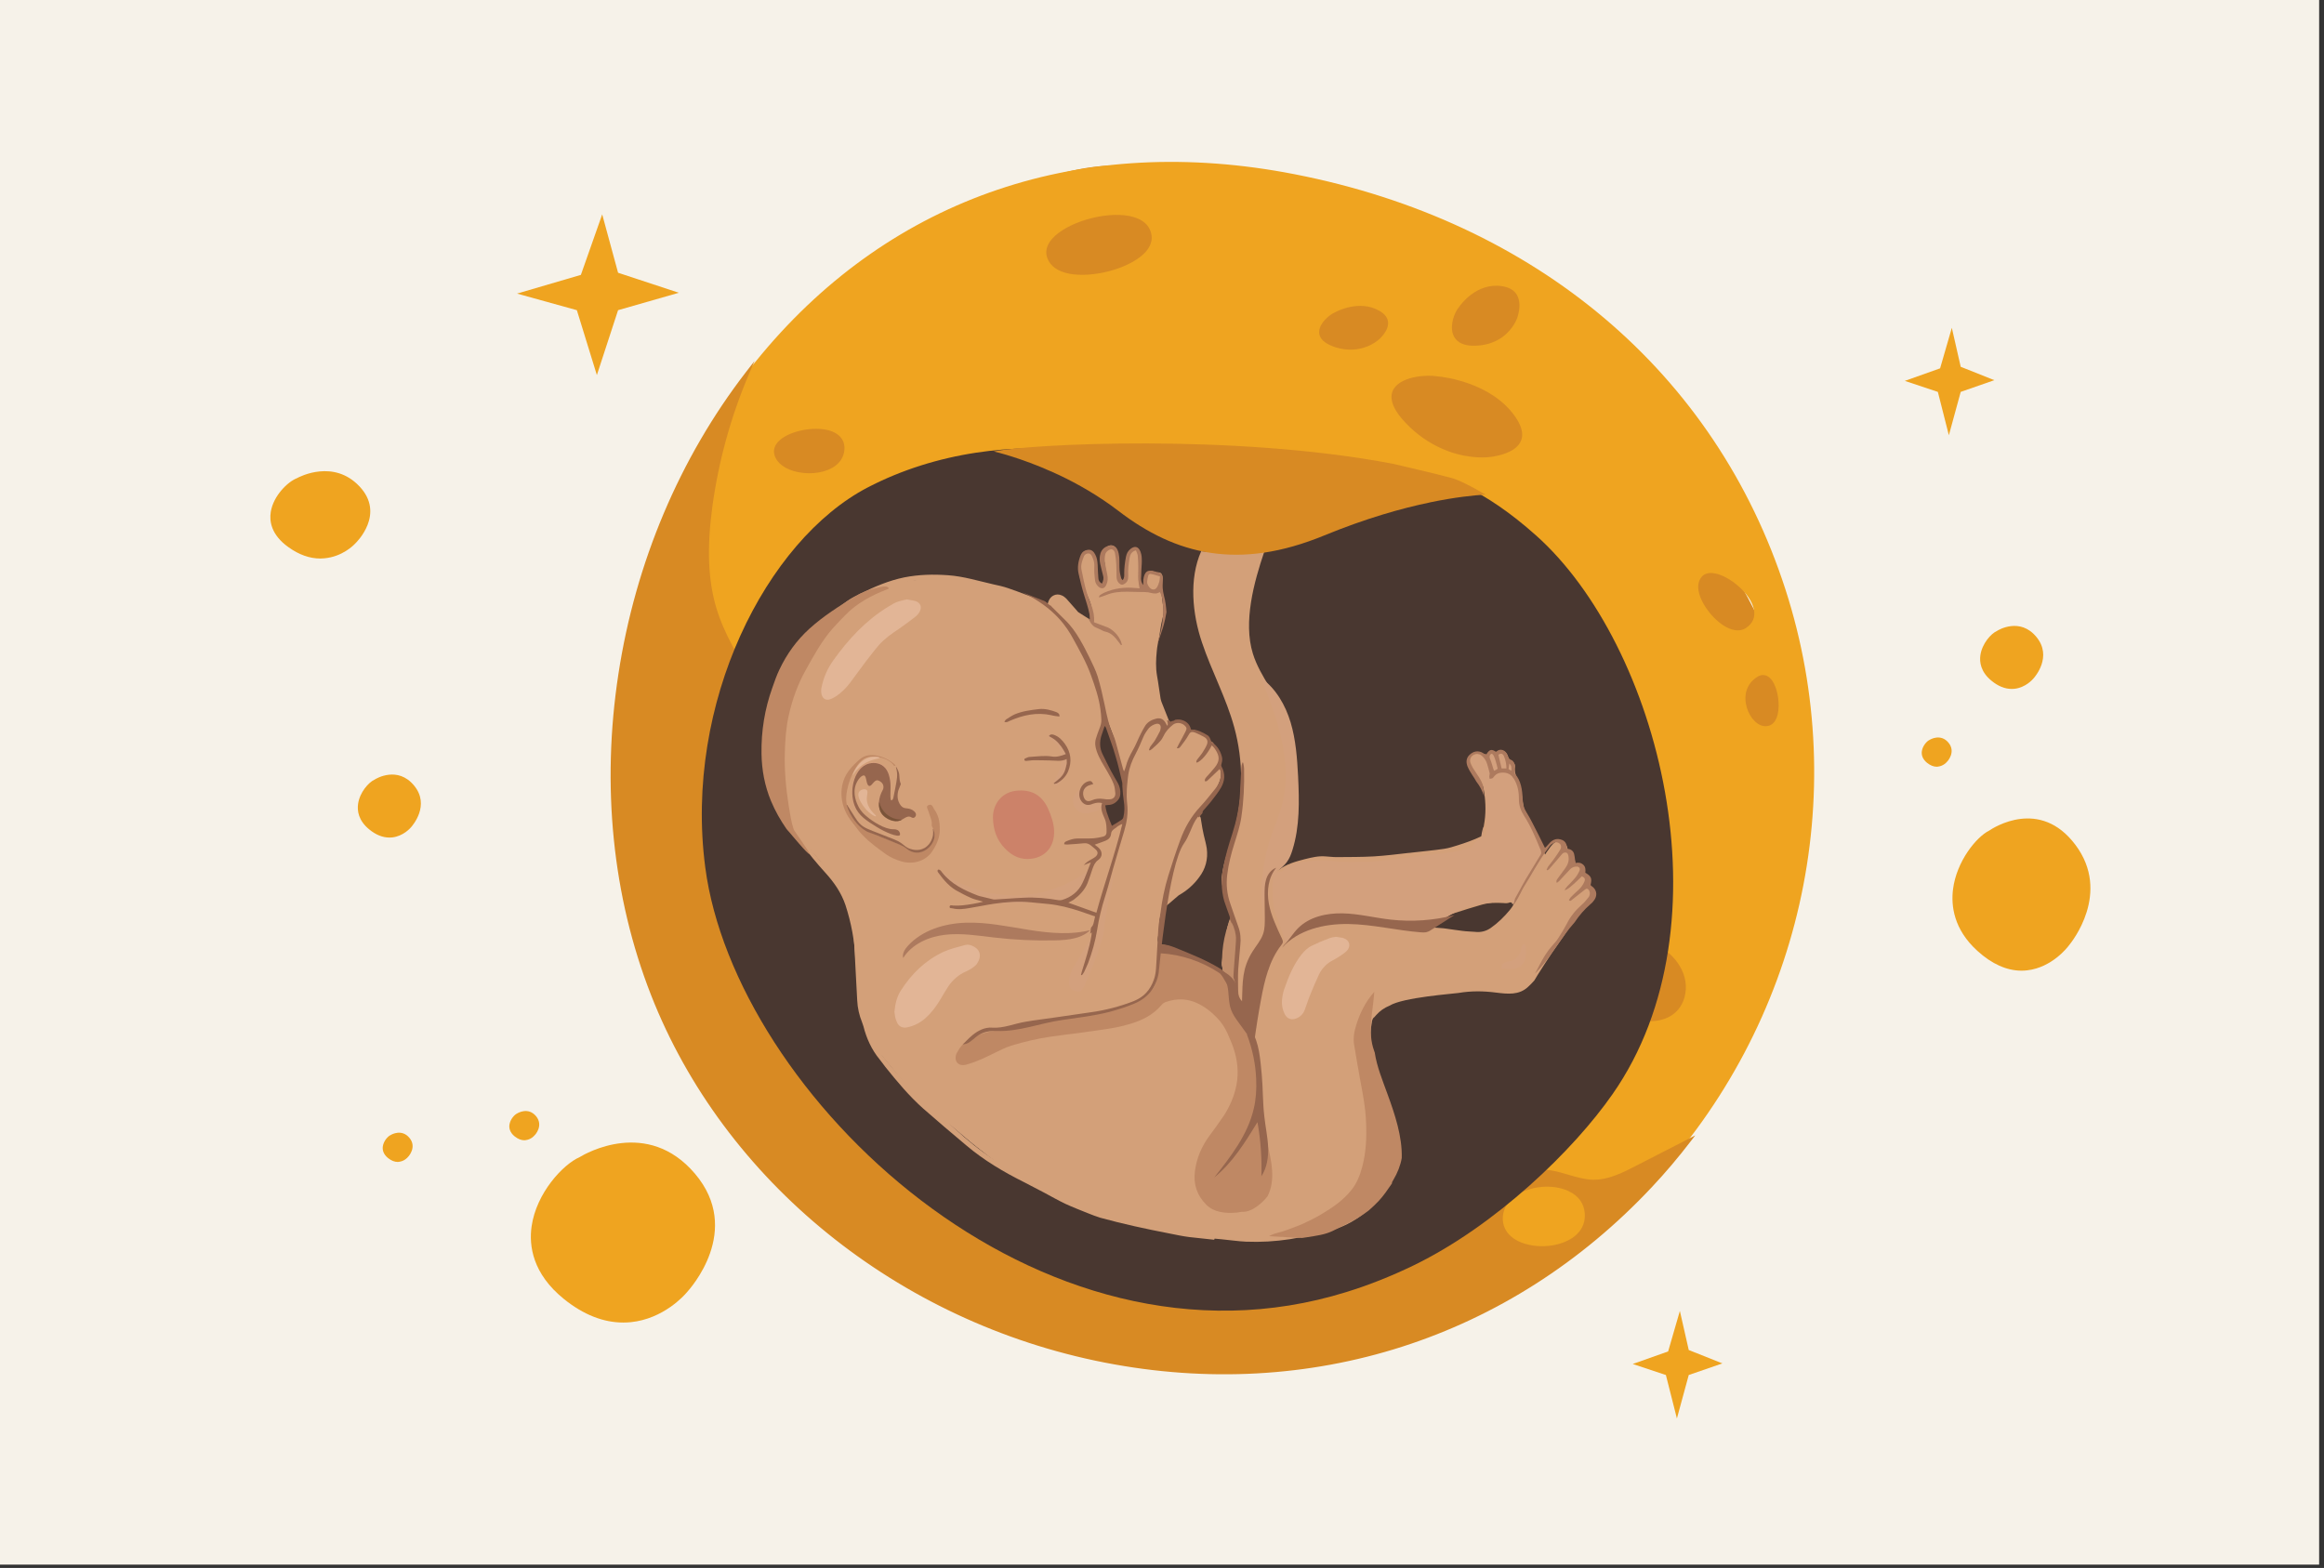 <?xml version="1.0" encoding="utf-8"?>
<!-- Generator: Adobe Illustrator 25.1.0, SVG Export Plug-In . SVG Version: 6.00 Build 0)  -->
<svg version="1.1" id="Layer_1" xmlns="http://www.w3.org/2000/svg" xmlns:xlink="http://www.w3.org/1999/xlink" x="0px" y="0px"
	 viewBox="0 0 1962 1323.9" style="enable-background:new 0 0 1962 1323.9;" xml:space="preserve">
<rect x="0" y="0" width="1962" height="1323.9" fill="#333333" stroke="none"/>
<style type="text/css">
	.st0{fill:#F6F2E9;}
	.st1{fill:#D88A23;}
	.st2{fill:#EFA420;}
	.st3{fill:#FFFFFF;}
	.st4{fill:#493730;}
	.st5{fill:#D3A079;}
	.st6{fill:#D3A07D;}
	.st7{fill:#BF8864;}
	.st8{fill:#CC8269;}
	.st9{fill:#E2B596;}
	.st10{fill:#C18E6B;}
	.st11{opacity:0.6;fill:#EFA295;}
	.st12{fill:#96664E;}
	.st13{fill:#7A5439;}
	.st14{fill:#AD7A5E;}
</style>
<g>
	<g>
		<polyline class="st0" points="0,0 1957.9,0 1957.9,1321.1 0,1321.1 		"/>
	</g>
	<g>
		<g>
			<path class="st1" d="M994.9,161.1c94.3,39.2,189.2,78.7,275.2,133.8c86,55.1,163.5,127.3,209.9,218.3
				c17.7,34.8,30.9,72.9,30.2,112c-0.7,40.2-15.9,78.6-31.6,115.6c-39.1,92.9-82.9,185.8-150.1,261
				c-67.2,75.2-161.3,131.7-262.1,132.9c-30.5,0.4-60.7-4.2-90.8-8.8c-85.8-13.1-175.6-27.8-244.4-80.8
				c-43.8-33.8-75.4-80.6-106.3-126.5c-25.6-38.1-51.7-77.4-61.4-122.2c-8.4-38.9-3.9-79.3,0.7-118.8
				c8.2-71.1,16.5-142.4,31.3-212.5c12.8-60.7,31.3-122,69.2-171.2c38.2-49.7,93.3-83.4,148.5-113.1c59.8-32.2,135-60.5,192.2-24"/>
		</g>
		<path class="st2" d="M1092.9,147.1c-179.1-35-338.9,19-449.9,152c-123.5,148-160.6,364.9-92.2,539.7
			c61.3,156.8,207.6,275.4,381.8,309.4c0,0,0,0,0,0c173.1,33.8,341-20.1,460.8-148c126.7-135.3,170.4-327.9,113.9-502.6
			C1448.2,314.8,1297.2,187,1092.9,147.1z M1436.5,487.2c1.7-2.1,5.1-4.3,11.5-3c12.4,2.4,30,16.9,32.7,30.4
			c1.3,6.4-0.9,11.8-6.5,15.5c-2.9,2-6.4,2.6-10.3,1.8c-11.8-2.3-24.6-16.9-28.7-28.5C1432.8,496.6,1433.3,491,1436.5,487.2z
			 M1169.4,622.4c2.5,4,3.2,8.8,1.9,13.7c-3,11.5-13.7,17.1-27.3,14.5c-12.9-2.5-25.7-12.5-24.1-26.1c0.5-4,2.5-7.4,5.9-9.9
			c5.6-4.1,14.9-5.5,24.2-3.7C1158.8,612.6,1165.9,616.8,1169.4,622.4z M888,201.9c12-14,44.4-23.6,65.5-19.5
			c11.1,2.2,17.5,7.9,18.7,16.5c0.7,5.4-1.7,10.9-7,15.8c-13.2,12.4-43,20.2-62.5,16.4c0,0,0,0,0,0c-9.7-1.9-16.1-6.4-18.5-13.2
			C882.2,212.7,883.5,207.1,888,201.9z M587.6,823c-1.8,0.8-3.7,1-5.5,0.6l0,0c-10.6-2.1-16.3-22.2-15-34.7
			c1-9.2,5.3-14.4,11.9-14.3c0.9,0,1.8,0.1,2.7,0.3c9.9,1.9,15.4,13.3,16.5,23.7C599.3,810.3,595.2,819.8,587.6,823z M608.1,765.8
			c-3.7,0.7-7.3,0.7-10.8,0.1c0,0,0,0,0,0c-16.6-3.2-27.2-21.6-29-38.1c-1.8-15.7,4-28.6,15-33.5c3.4-1.5,6.9-2,10.4-1.3
			c15.7,3.1,27.8,29.3,27.8,49.9C621.5,755.8,616.6,764.1,608.1,765.8z M705.5,393.1c-7.4,5.7-19.7,7.9-31.5,5.6
			c-11-2.1-18.5-7.8-20.3-15c-0.9-3.9,0.3-7.7,3.5-11c7.6-7.9,26.3-12.5,40-9.9c10.5,2,16.2,8.1,15.7,16.5
			C712.6,384.8,710,389.6,705.5,393.1z M803.3,565.5c-10.7,9.1-28.7,12.8-46,9.4c0,0,0,0,0,0c-20.5-4-32-16.3-30.2-32.2
			c1-9.2,5.7-17.1,13.5-22.8c10.9-8,27.1-11.2,42.2-8.2c18.6,3.6,30,15.2,30.6,30.8C813.7,551.7,810.2,559.6,803.3,565.5z
			 M828.6,472.9c-2-15.5,3.6-29.9,16.2-41.6c23.1-21.6,67.7-31.9,106-24.4c31.4,6.1,52.2,23.4,57,47.4c3.3,16.3-1.3,31.2-13.1,43.1
			c-21.8,21.9-67.1,32-107.8,24.1c0,0,0,0,0,0C852.9,514.8,831.7,497.1,828.6,472.9z M864,1053.8c-6.9,17.6-27.7,20.3-44.9,17
			c0,0,0,0,0,0c-21-4.1-42.5-18-41.1-35.6c0.4-4.3,2.3-7.8,5.8-10.4c7.3-5.5,21.7-6.9,38.4-3.6c16.2,3.2,35,11,40.8,21.6
			C865,1046.4,865.4,1050.2,864,1053.8z M1110.7,1020.6c-17.1,28.7-51.4,39.6-96.7,30.8c0,0,0,0,0,0c-47.2-9.2-95.4-38.6-112.2-68.4
			c-6.4-11.3-7.9-21.9-4.4-31.4c13.9-38.3,70.7-41.7,115.2-33c49.5,9.7,89.3,33.3,101.3,60.3C1120,992.7,1119,1006.7,1110.7,1020.6z
			 M1245.8,1052.2c-8.4,10.9-25.8,18-38.1,15.6c0,0,0,0,0,0c-4.6-0.9-8.3-3.2-10.6-6.6c-3.2-4.8-2.7-10.8,1.4-17
			c7.5-11.3,26.5-22.3,39.8-19.7c4.8,0.9,8.4,3.6,10.4,7.8C1251.8,1038.7,1250.8,1045.8,1245.8,1052.2z M1294.4,876.1
			c-6.6,4.7-17.3,6.2-28.5,4c0,0,0,0,0,0c-11.6-2.3-21.2-7.9-25.7-15.1c-2.9-4.6-3.8-9.8-2.4-15.1c4-15.7,21.5-19.9,36-17
			c15.1,3,30.3,14,28,31.1C1301,869,1298.5,873.2,1294.4,876.1z M1422.1,842.2c-4.4,15.6-19.5,22.9-39.3,19.1c0,0,0,0,0,0
			c-15.7-3.1-30.3-12.4-37.2-23.7c-4.2-6.9-5.2-14.2-3.2-21.2c6.7-22.6,25.6-27.4,41-24.4c14.1,2.8,27.3,11.7,34.4,23.2
			C1423.1,823.8,1424.6,833.2,1422.1,842.2z M1501.5,592.4c0.7,10.8-2.2,18.4-7.9,20.3c-1.6,0.5-3.3,0.6-5,0.3
			c-6.8-1.3-13.1-9.5-14.7-19.1c-1.6-9.8,2.2-18.1,10.4-22.8c1.8-1,3.7-1.4,5.6-1C1496.9,571.5,1500.8,582.6,1501.5,592.4z"/>
		<g>
			<path class="st1" d="M1382.3,985.4c-11.8,6.1-24.3,12.3-37.5,12c-14.6-0.3-28.2-8.5-42.9-8.5c-17.5,0-32.8,11.6-49.8,15.8
				c-16.9,4.2-34.6,1-51.7-2.1c-28.1-5.2-56.2-10.5-84.1-16.8c3.4,11.8,1.6,23.7-5.4,35.5c-17.1,28.7-51.4,39.6-96.7,30.8
				c0,0,0,0,0,0c-47.2-9.2-95.4-38.6-112.2-68.4c-6.4-11.3-7.9-21.9-4.4-31.4c5.3-14.6,16.9-24.2,31.7-29.9
				c-8.4-3.5-16.8-7.1-25.1-10.6c-22.3-9.5-45-19.1-63.9-34.2c-22-17.4-37.9-41.2-53.3-64.6c-51.7-78.4-102.4-157.5-152.2-237.2
				c-12.4-19.8-24.9-40-31.5-62.4c-8.2-27.4-7.2-56.8-3.4-85.2c5.2-38.9,15.8-77.1,31.2-113.3c-113.7,147.4-146.1,355.6-80,524.6
				c61.3,156.8,207.6,275.4,381.8,309.4c0,0,0,0,0,0c173.1,33.8,341-20.1,460.8-148c11.5-12.2,22.2-25,32.3-38.1
				C1411.4,970.4,1396.9,977.9,1382.3,985.4z M587.8,823.7c-1.8,0.8-3.7,1-5.5,0.6l0,0c-10.6-2.1-16.3-22.2-15-34.7
				c1-9.2,5.3-14.4,11.9-14.3c0.9,0,1.8,0.1,2.7,0.3c9.9,1.9,15.4,13.3,16.5,23.7C599.5,811,595.4,820.6,587.8,823.7z M608.4,766.5
				c-3.7,0.7-7.3,0.7-10.8,0.1l0,0c-16.6-3.2-27.2-21.6-29-38.1c-1.8-15.7,4-28.6,15-33.5c3.4-1.5,6.9-2,10.4-1.3
				c15.7,3.1,27.8,29.3,27.8,49.9C621.7,756.5,616.8,764.9,608.4,766.5z M864.2,1054.5c-6.9,17.6-27.7,20.3-44.9,17c0,0,0,0,0,0
				c-21-4.1-42.5-18-41.1-35.6c0.4-4.3,2.3-7.8,5.8-10.4c7.3-5.5,21.7-6.9,38.4-3.6c16.2,3.2,35,11,40.8,21.6
				C865.3,1047.1,865.6,1050.9,864.2,1054.5z M1246,1052.9c-8.4,10.9-25.8,18-38.1,15.6c0,0,0,0,0,0c-4.6-0.9-8.3-3.2-10.6-6.6
				c-3.2-4.8-2.7-10.8,1.4-17c7.5-11.3,26.5-22.3,39.8-19.7c4.8,0.9,8.4,3.6,10.4,7.8C1252,1039.4,1251,1046.5,1246,1052.9z"/>
			<path class="st1" d="M932.6,1150.5C932.6,1150.5,932.6,1150.5,932.6,1150.5L932.6,1150.5c-174.7-34.2-321.4-153.1-383-310.4
				c-32.5-83-42-176.8-27.5-271.1c14.4-94.1,51.7-182.3,107.7-254.9l7.2-9.3l-4.6,10.8c-15.5,36.3-25.9,74.3-31.1,112.9
				c-4.6,34.5-3.5,61.3,3.4,84.6c6.7,22.6,19.8,43.6,31.4,62.1c49.5,79.3,100.7,159,152.1,237.1c14.4,21.9,30.7,46.6,53,64.3
				c19,15.1,41.6,24.7,63.6,34c8.4,3.5,16.7,7.1,25.1,10.6l3.5,1.5l-3.5,1.3c-15.7,6.1-26.1,15.8-30.9,29
				c-3.3,9.1-1.8,19.2,4.3,30.1c16.6,29.4,64.4,58.5,111.2,67.7c44.6,8.7,78.4-2,95.1-30.1c6.8-11.4,8.5-23,5.2-34.4l-0.7-2.5
				l2.5,0.6c13.4,3,27.5,6,44.6,9.3c13.1,2.6,26.2,5,39.4,7.5c16,3,34.2,6.4,51.1,2.2c6.5-1.6,12.9-4.4,19.2-7.1
				c9.8-4.3,20-8.7,31-8.7c3,0,6.2,0.3,9.6,1c4.3,0.8,8.5,2.1,12.6,3.3c7,2.1,14.5,4.1,20.6,4.2c13.2,0.3,25.8-6.2,36.8-11.9
				l49.7-25.5l-4.1,5.3c-10.2,13.3-21.1,26.2-32.4,38.2C1274.7,1130.3,1106.2,1184.4,932.6,1150.5z M932.9,1149l0.3-1.5
				c172.6,33.7,340-20,459.4-147.5c9.7-10.3,19.1-21.3,28-32.6l-37.6,19.3c-11.4,5.9-24.3,12.5-38.3,12.2
				c-6.5-0.1-14.3-2.2-21.4-4.3c-4-1.2-8.2-2.4-12.3-3.2c-3.3-0.6-6.3-1-9.1-1c-10.3,0-19.8,4.1-29.8,8.5
				c-6.3,2.8-12.9,5.6-19.6,7.3c-17.5,4.4-36,0.9-52.4-2.1c-13.1-2.5-26.3-4.9-39.4-7.5c-16.1-3.1-29.6-6-42.3-8.8
				c2.6,11.4,0.6,23-6.2,34.3c-17.4,29.3-52.3,40.5-98.2,31.5c-47.6-9.3-96.3-39-113.3-69.1c-6.6-11.7-8.2-22.7-4.5-32.7
				c4.7-13.1,14.6-22.9,29.2-29.4c-7.3-3.1-14.5-6.1-21.8-9.2c-22.1-9.4-45-19.1-64.3-34.4c-22.6-18-39.1-43-53.6-65
				C734.3,735.8,683.1,656,633.5,576.7c-11.6-18.6-24.8-39.8-31.7-62.8c-7.1-23.7-8.2-50.9-3.5-85.8c4.7-35,13.7-69.5,26.9-102.8
				C516.3,473,487.6,673.4,552.4,839c61.2,156.3,207,274.5,380.7,308.5L932.9,1149z M819,1073c-21.6-4.2-43.8-18.7-42.3-37.2
				c0.4-4.7,2.5-8.6,6.4-11.5c7.6-5.8,22.4-7.2,39.6-3.9c16.5,3.2,35.8,11.4,41.8,22.3c2.2,4.1,2.6,8.3,1,12.3
				C858.3,1073.5,836.8,1076.4,819,1073z M822.2,1023.4c-16.3-3.2-30.3-2-37.2,3.3c-3.1,2.4-4.9,5.5-5.2,9.4
				c-1.4,16.7,19.5,30,39.9,34c16.6,3.2,36.6,0.7,43.2-16c1.2-3.2,0.9-6.5-0.8-9.8C856.4,1034.1,838,1026.4,822.2,1023.4z
				 M1207.6,1070c-5-1-9-3.5-11.5-7.2c-3.6-5.3-3.1-11.9,1.4-18.7c7.7-11.6,27.5-23.1,41.4-20.4c5.3,1,9.2,4,11.5,8.6
				c3.3,6.9,2.2,14.5-3.1,21.4C1238.5,1065.1,1220.4,1072.5,1207.6,1070z M1238.3,1026.8c-12.8-2.5-31.1,8.2-38.3,19.1
				c-3.8,5.7-4.3,11.1-1.4,15.3c2.1,3.1,5.4,5.1,9.6,5.9c11.8,2.3,28.6-4.6,36.6-15.1c4.6-6,5.6-12.5,2.8-18.3
				C1245.8,1030,1242.5,1027.6,1238.3,1026.8z M582,825.8c-11.8-2.3-17.6-23.4-16.2-36.3c1-9.9,6-15.8,13.4-15.7c1,0,2,0.1,2.9,0.3
				c10.7,2.1,16.6,14.1,17.7,25c1.2,12.3-3.3,22.5-11.5,25.9C586.3,826,584.1,826.2,582,825.8z M581.6,777.1
				c-0.8-0.2-1.6-0.2-2.4-0.2c-7.9-0.1-9.9,8.1-10.4,13c-1.2,11.7,4.2,31.2,13.8,33c1.5,0.3,3.1,0.1,4.6-0.5
				c7-2.9,10.8-11.9,9.6-22.8C595.9,789.6,590.7,778.9,581.6,777.1z M597.3,768.1c-17.3-3.4-28.3-22.4-30.2-39.5
				c-1.9-16.4,4.2-29.8,15.9-35c3.7-1.7,7.5-2.1,11.3-1.4c16.4,3.2,29,30.2,29,51.4c0,13.7-5.3,22.6-14.6,24.4
				C604.8,768.8,600.9,768.8,597.3,768.1z M593.6,695.1c-3.2-0.6-6.3-0.2-9.5,1.2c-10.4,4.6-15.8,16.9-14.1,31.9
				c1.8,16,11.9,33.7,27.8,36.8c3.3,0.6,6.7,0.6,10.2-0.1c7.7-1.5,12.1-9.3,12.1-21.5C620.2,723.6,608.6,698.1,593.6,695.1z"/>
		</g>
		<path class="st3" d="M1214.9,858.5"/>
		<path class="st2" d="M1029.4,936.6c-36.9-12.4-86.2-14.3-103.7,21.2c-4,8.2-4.3,17.9-0.8,28.8c9.8,31,47.3,64.5,87.1,77.9
			c0,0,0,0,0,0c21.7,7.3,61.8,14.2,87.2-21.3c8.8-12.3,11.7-25.2,8.8-38.4C1101.9,977.7,1070.4,950.3,1029.4,936.6z"/>
		<path class="st2" d="M791.8,988.2c11.6,2.6,21.8-0.2,30.3-8.3c17.2-16.4,11.5-40.1,6.6-52.8c-10.5-27-34.5-51-57.1-56.9
			c-11.8-3.1-22.1-1.1-30.6,5.9c-13.3,10.9-15.7,30.6-6.6,53.9C745.2,958.3,769.9,983.3,791.8,988.2z"/>
		<path class="st2" d="M1331.3,1042.1c4.9-4.8,7.1-10.7,6.6-17.5c-1-13.9-12.6-19.1-19.4-21c-14.5-4-32.2-0.4-42.1,8.6
			c-5.2,4.7-7.7,10.4-7.7,16.9c0.1,10.1,7.3,18,19.9,21.4C1303.8,1054.7,1322.1,1051.1,1331.3,1042.1z"/>
	</g>
	<path class="st4" d="M1193.5,1068.4c-18.8,9.1-37.6,16.6-56.4,22.4c-261.2,81.6-516.9-168.1-541.7-358.5
		C577.2,593.5,647,456.2,732.5,411.6c28.6-14.9,60-24.6,91.7-29.4c58.5-8.9,118.5-1.4,165.5,19.6c41.1,18.4,74.9,13.7,108,6.2
		c57.1-12.8,112.1-33.5,199.2,44.2c103.5,92.4,165,327.9,64.5,471.6l0,0C1328.5,971.1,1262.8,1034.7,1193.5,1068.4z"/>
	<path class="st5" d="M1344.4,751.1c-0.8-1.2-1.7-2-2.6-3c0-2,0.3-4.2-0.2-6.2c-0.5-2.4-2.7-3-4.4-3.3c-0.5-2.3-0.6-4.4-1.4-6.2
		c-1.1-2.4-3.6-2-5.6-2.3c-0.5-2.3-0.8-4.2-1.2-6.2c-0.6-2.3-2-3.8-4.4-4.1c-0.3,0-0.8-0.2-1.1-0.3v-1.4c0-3.5-1.7-6-4.8-7.4
		c-3.2-1.4-5.9,0-8,2.3c-1.5,1.5-2.7,3.3-3.9,5c-0.8,0.9-1.4,2.1-2.4,3.5c-0.9-2.1-1.5-3.6-2.3-5.3c-3.8-8.6-7.8-17.1-12.7-25.1
		c-1.1-1.8-2-4.1-2.4-6.2c-1.1-5.1-1.8-10.3-2.6-15.4c-0.6-4.1-1.5-8-4.2-11c-2.6-2.7-2.7-5.3-1.7-8.8c1.4-4.1,0-6.2-4.1-7.7
		c-0.2-0.2-0.3-0.3-0.5-0.5c-1.5-8-6.3-9.4-10.7-6c-1.4-0.8-2.9-1.4-4.4-0.6c-1.8,0.9-2.6,2.6-2.9,4.7c-0.9-0.9-1.5-1.5-2.1-2
		c-2-1.7-4.1-2.4-6.5-2.6c-2.1-0.2-3.8,0.6-5.1,2.3c-2.1,2.7-2.9,5.9-1.2,8.9c2.7,4.8,5.6,9.7,8.8,14c1.4,1.8,2.3,3.6,2.7,5.9
		c0.2,1.1,0.3,2,0.5,3c1.4,9.2,1.5,18.4-0.2,27.5c-0.5,2.9-0.8,5.6-1.1,8.9c-0.2,0-0.8,0.5-1.5,0.8c-6.3,3-12.8,5.3-19.5,7.4
		c-3.8,1.2-7.5,2.4-11.5,3c-9.1,1.4-18.3,2.1-27.3,3.2c-1.1,0.2-2,0.2-3,0.3c-9.7,1.1-19.3,2.3-29,2.9c-10.6,0.6-21.3,0.5-31.8,0.6
		c-3.2,0-6.2-0.5-9.2-0.6c-5.9-0.5-11.5,0.9-17.2,2.3c-7.8,2-15.5,4.1-22.2,9.1c-0.3,0.3-0.9,0.5-1.7,0.8c0.6-5,1.8-9.5,3.9-13.7
		c2.7-5.4,5-11,6.5-17.1c2.1-8.8,1.7-17.4-1.4-25.7c-2.1-5.9-2.7-11.9-2.3-18.1c0.2-1.1,0-2,0-3c0-0.9-0.2-1.8,0.2-2.6
		c0.5-1.4,0.6-2.7-0.6-3.6c-1.2-0.9-2.6-0.5-3.6,0.5c-0.5,0.3-0.8,0.8-1.2,1.1c-5.4,4.5-11.5,8-18.4,10c-2.9,0.8-5.6,2.4-8.1,3.9
		c-3.3,1.8-4.7,5-4.2,8.8c0.5,2.7,0.2,5.4-0.5,8.1c-0.3,0.8-0.3,1.8,0,2.4c1.1,1.8,0.6,3.5,0,5.3c-1.5,4.8-2,9.8-5,14
		c-2.1,9.1-4.5,18-6,27.2c-1.1,5.9-0.9,11.9-1.1,18c0,2.9-0.6,5.7,2,8c0.2,0.2,0.2,0.5,0.2,0.6c0.3,4.5,0.8,8.9,1.1,13.4
		c0,0.5-0.2,0.9-0.3,1.2c-2.4,5.9-3.6,11.9-4.4,18.1c-0.8,6.2-2,12.5-2.9,18.7c-0.5,2.6-0.6,5.1,1.1,7.4c0.8,1.4,0.2,2.1-0.8,2.9
		l-0.9-0.5c-15.1-9.4-31.2-15.8-47.7-22c-0.8-0.2-1.4-0.5-2.1-0.6c-3.2-0.9-4.2-2.7-3.8-5.9c0.6-3.3,1.2-6.8,1.2-10.3
		c-0.2-6.8,2.4-13,3.8-19.5c0.3-1.1,0.9-2.3,1.8-2.7c2.3-1.4,4.8-2.6,7.4-3.5c4.4-1.7,8.1-3.9,11.5-7.4c4.2-4.4,7.5-9.4,10.3-14.8
		c3.3-6.3,5-13,2.7-20.1c-0.2-0.6-0.2-1.4-0.3-2.1c-0.9-7.1-1.7-14-2.9-21c-0.5-3.2-0.3-5.9,2.1-8.1c0.9-0.9,1.5-2.1,2.4-3.2
		c4.5-5.6,8.6-11.3,11.5-18c1.7-3.8,2.3-7.2,1.4-11c-0.5-2-0.5-3.9-0.2-6c0.8-4.5-0.3-8.8-3.2-12.4c-0.8-1.1-1.5-2.4-2.1-3.6
		c-0.6-1.1-1.2-2.1-2.6-2.3c-1.2,0-1.5-0.8-2.1-1.5c-1.1-1.2-2.3-2.3-3.5-3.3c-0.9-0.8-2.1-1.4-3.2-2c-1.5-0.9-3-2.3-4.7-2.7
		c-1.8-0.6-3.8-0.3-5.7-0.5c-0.2-0.6-0.3-1.4-0.8-2.1c-2.9-5.4-5.9-7.1-11.3-4.7c-1.1,0.5-2.1,0.8-3.3,1.2c-0.3-0.6-0.5-1.1-0.6-1.4
		c-2.1-5.4-4.4-11-6.5-16.4c-0.3-0.9-0.6-1.8-0.8-2.9c-1.1-6.5-1.8-12.8-3-19.3c-1.2-6.9-0.9-13.7-0.2-20.7c0.3-3.9,1.2-7.8,2-11.8
		c0.9-5.1,1.4-10.1,2.7-15.1c0.9-3.3,1.2-6.3,0.8-9.7c-0.6-5.4-1.4-10.9-2.1-16.1c-0.3-2.6-0.5-5,0.6-7.4c0.5-0.9,0.6-1.8,0.6-2.7
		c0.2-2.6-1.7-4.1-4.1-3.6c-1.2,0.2-2-0.2-2.9-0.6c-2.7-1.5-4.7-0.6-5.4,2.4c-0.5,2.1-0.8,4.2-0.9,6.3c-0.2,1.7-0.3,3.3-1.5,4.7
		c-1.7-1.2-3.2-2.3-4.8-3.5c-0.5-4.4-0.3-8.8,0.3-13.3c0.6-4.8,0-9.7-1.5-14.2c-0.3-0.8-1.4-1.7-2.1-2c-1.2-0.5-2.3,0-3,1.1
		c-0.5,0.6-0.8,1.4-1.1,2.1c-2,4.5-2.3,9.5-2.9,14.3c-0.3,2.7-0.9,5.3-1.5,7.8c-0.3,1.5-1.2,2.7-2.7,3.2c-2.7-1.4-3.6-3.6-3.6-6.5
		c0-6-0.2-11.9-0.3-17.8c-0.2-1.4-0.5-2.7-0.9-3.9c-1.5-3.5-5.3-4.1-8-1.5c-2.1,2-3.2,4.4-2.9,7.4c0.2,1.5,0.6,3,0.9,4.5
		c1.2,5,1.5,10,0.6,14.9c-0.3,2.1-1.2,3.8-3.2,4.8c-3.9-1.5-4.5-2.4-4.4-6.3c0.2-6.5,0.3-12.8-2.7-18.9c-1.1-2.4-2.3-3.5-4.5-3.5
		c-2.4,0-4.1,1.2-5,3.5c-0.3,0.8-0.5,1.4-0.6,2.1c-0.8,4.1-1.5,8.1-0.6,12.2c0,0.5,0.2,1.1,0,1.5c-0.6,2.3,0,4.4,0.9,6.5
		c2.1,5.1,4.4,10.3,6.6,15.4c1.5,3.5,2.4,7.1,2.6,10.7c0.2,2.1,0,4.4-0.9,6.5c-0.5-0.2-0.8-0.2-1.1-0.3c-3.2-2-6.3-3.9-9.5-6
		c-0.5-0.3-0.9-0.9-1.4-1.5c-3-3.3-5.9-6.8-8.9-10.1c-1.1-1.1-2.4-2.1-3.9-2.7c-4.5-2-9.2,0.2-11,4.7c-0.5,1.2-0.8,2.4-1.2,3.9
		c-0.9-0.5-1.7-1.1-2.6-1.1c-4.1-2.3-8.1-4.5-12.8-5.4c-3.8-0.8-7.4-1.8-11-2.7c-4.4-1.2-8.6-2.6-13-3.6c-5.6-1.4-11.3-2.6-16.9-3.9
		c-3.8-0.9-7.7-2.1-11.5-3c-3.3-0.9-6.8-1.5-10.1-2.3c-4.4-1.1-8.8-2.1-13.3-1.7c-5.4,0.5-10.7,1.1-16.1,1.7
		c-2.3,0.3-4.4,0.6-6.6,0.9c-4.2,0.5-8.8,0.6-13,1.5c-8.9,1.8-17.4,5-25.2,9.4c-1.1,0.6-2.1,1.4-3.3,1.7
		c-7.4,2.3-13.3,6.9-19.5,11.3c-4.7,3.3-8.1,7.8-11.9,11.9c-9.5,10.1-18.6,20.7-25.4,32.9c-5.4,9.5-10.7,19-13.4,29.7
		c-0.8,2.9-1.7,5.7-2.4,8.6c-2.6,9.2-4.8,18.6-4.7,28.2c0,5,0.2,10,0,14.9c-0.2,5.3,0.3,10.6,2,15.7c0.2,0.5,0.3,1.1,0.3,1.5
		c-0.3,3.6,1.2,6.6,2.3,9.8c6.6,18.6,15.4,36.2,28.5,50.7c43.8,48.4,39.2,89.3,39.4,97.3c0,4.2-0.2,8.6,0,12.8
		c0.2,4.5,0.6,8.9,1.1,13.4c0.5,3.6,0.8,7.4,1.8,10.9c2.6,8.5,5.3,16.9,8,25.4c1.1,3,2.3,6,3.8,8.8c0.6,1.1,1.8,2.4,3,2.7
		c1.7,0.5,2.4,1.5,3.3,2.6c4.5,5.4,8.9,10.9,13.4,16.3c7.7,9.2,15.4,18.6,24.1,26.9c1.1,1.1,2.4,1.8,3.6,2.7
		c1.1,0.8,2.3,1.4,3.3,2.1c3.5,2.7,6.8,5.4,10.1,8c1.5,1.2,3.2,2.3,4.7,3.5c6.5,5.4,12.8,11,19.5,16.3c7.1,5.6,14.3,11.3,21.7,16.4
		c14.2,9.8,29.6,17.7,45,25.5c14.5,7.2,29.6,12.5,45.3,16.6c8.9,2.4,17.7,4.8,26.9,5.9c2,0.2,4.1,0.6,5.9,1.4
		c3.5,1.5,7.1,2.9,11,3.5c1.8,0.3,3.5,1.1,5.3,1.5c2,0.6,4.1,1.1,6.2,1.5c3,0.6,5.9,1.1,8.8,1.7c5.6,1.1,11.3,2.3,17.1,3.2
		c4.8,0.6,9.8,1.1,14.6,1.5c6.8,0.6,13.6,1.7,20.4,2c12.5,0.5,24.9-0.2,37.3-2.1c11.9-2,23.7-4.7,35.5-7.8
		c11.3-3,21.1-8.9,29.7-16.4c4.7-4.2,8.8-8.9,12.7-13.7c7.4-8.9,12.2-19.2,13.9-30.6c0.1-1,0.3-1.9,0.4-2.9
		c-1.8-14.8-4.6-29.5-8.5-43.8c-6.1-22.2-19.6-44.2-14.6-67.8c0-1.1,0.2-1.8,0.6-2.6c0.3-0.9,0.8-1.5,1.5-1.9c0.4-0.5,0.9-1,1.5-1.7
		c3.2-3.6,6.9-6.2,11.4-8c11.3-7,53.9-10,58.1-10.7c10.8-1.8,20.9-1.7,31.8-0.3c9.7,1.2,19.3,2.3,26.9-4.8c1.9-1.7,3.6-3.5,5.3-5.4
		c0.9-1.6,1.9-3.2,2.9-4.8c3.9-6.2,8-12.5,12.1-18.7c3.2-4.8,6.8-9.5,10-14.3c5-7.4,9.7-14.8,14.5-22.3c0.8-1.4,2-2.3,3.2-3.2
		c2.3-1.8,4.4-3.9,6.2-6.2C1345.9,756.1,1345.9,753.5,1344.4,751.1z M951.3,659.7c-0.3,3.6-0.2,7.1-0.3,10.7
		c-0.2,4.1-0.2,8.1-0.3,12.2c0,2.3-0.2,4.7-0.2,6.9c0,2.3-1.5,3.6-3.2,4.8c-1.1,0.8-2.3,1.2-3.5,1.8c-2.1,1.1-3.9,2.6-5.3,4.5
		c-0.9,1.2-0.9,1.2-3.2,1.1c0.5-3.8-0.6-7.1-2.1-10.6c-1.7-4.1-2.4-8.3-2.1-12.8c0.2-2.3,0.6-2.7,2.9-2.9c0.8-0.2,1.7,0,2.4,0
		c3.9,0.2,6.9-2.7,6.9-6.8c0.2-3.5-0.5-6.9-3.2-9.5c-0.6-0.5-0.8-1.2-1.1-1.8c-4.4-9.1-8.8-18.1-13-27.3c-0.5-0.8-0.6-2-0.5-2.9
		c0.5-3.5,1.1-6.8,2.7-10c0.9-1.8,1.8-3.8,2.7-5.7c0.8-1.7,1.8-3.2,1.7-5.1c0-0.3,0.5-0.6,0.6-0.9c0.3,0.2,0.6,0.2,0.6,0.3
		c2.3,6,5,12.1,6.8,18.3c2.3,7.2,3.8,14.8,5.6,22.2c0.5,2,0.9,3.8,1.4,5.7c0.3,1.5,0.8,2.9,2.1,3.9
		C951.1,656.8,951.4,658.2,951.3,659.7z M1274.7,768.3c-4.7,5.7-10,10.9-16.1,15.2c-4.2,2.9-8.6,3.9-13.6,3.3
		c-3.5-0.3-6.9-0.3-10.4-0.8c-4.4-0.5-8.6-1.2-13-1.8c-1.8-0.3-3.8-0.5-5.7-0.6c-2.3-0.2-4.7-0.3-6.9-0.5c0-0.3-0.2-0.5-0.2-0.8
		c5.9-5,12.2-9.1,19.6-11.5c7.4-2.4,14.9-4.7,22.5-6.9c6-1.8,12.1-1.7,18.3-1.4c1.8,0.2,3.6,0.3,5.4-0.5c0.9-0.3,2.1,0.5,3.5,0.8
		C1277.2,765.2,1275.9,766.8,1274.7,768.3z"/>
	<path class="st6" d="M1255.1,638.6c2.7-3.5,6.9-4.1,9.2-1.2c0.5-0.3,0.9-0.8,1.5-0.9c2.1-0.9,3.8-0.3,4.8,1.8
		c0.9,1.8,1.5,3.8,2.4,5.7c3.3-0.5,4.8,1.4,5.4,4.4c0.5,2.9,1.1,5.6,1.8,8.3c0.3,1.2,0.8,2.6,1.2,3.8c0.8,1.8,1.8,3.6,2.6,5.6
		c0.8,1.7,0.6,3.3,0.3,5c-0.6,3.9-0.9,7.7,1.7,11.3c2.3,3,3.8,6.5,5.6,9.8c1.1,2,2,4.1,2.7,6.2c2,5.1,4.8,9.7,7.7,14.2
		c2,3.2,2.1,6.2,0.6,9.5c-3.2,7.1-7.5,13.6-11.8,20.1c-2.9,4.4-5.7,8.8-8.5,13.1c-0.3,0.5-0.3,1.2-0.3,2c0.2,2-0.3,2.9-2.3,3.2
		c-1.1,0.2-2.3,0.3-3.3,0.2c-9.5-0.2-18.9,1.8-28.2,3c-11.2,1.5-20.7,6.8-29.9,12.5c-3.2,2-6.2,3.9-9.2,5.9c-2.6,1.7-5.3,2-8.1,1.4
		c-2.4-0.5-4.8-0.8-7.2-0.9c-8-0.2-15.8-1.2-23.7-2.7c-11.5-2.1-23.1-2-34.7-1.2c-8,0.5-15.7,2.1-23.4,4.5
		c-8.3,2.7-16.3,6.5-24,10.7c-0.9,0.5-1.8,0.8-3,1.4c-0.8-2.9-1.4-5.4-2.3-7.8c-1.2-3.6-2.4-7.1-3.8-10.6c-2-5-3.8-10.1-4.1-15.5
		c-0.5-6.5-1.1-13,0-19.6c0.2-0.9,0.3-1.8,0.5-2.7c0.6-2,1.5-2.7,3.5-2.7c2.4-0.2,4.4-0.6,5.9-2.9c1.1-1.5,3.2-2.6,5-3.2
		c3-1.1,6.3-1.8,9.5-2.3c7.1-1.1,14.2-1.8,21.3-1.4c4.1,0.3,8.1,0.9,12.2,1.1c5.4,0.2,11,0,16.6,0c3.6,0,7.1,0,10.7-0.3
		c5.3-0.5,10.6-1.1,15.8-1.7c8.8-1.1,17.4-2.3,26.1-3.3c8.5-1.1,17.1-1.8,25.5-3.2c4.7-0.8,9.1-2.3,13.6-3.3
		c1.1-0.3,1.7-0.8,2.3-1.8c1.7-3,4.2-5.3,7.7-6.2c2.3-0.6,3.5-2.1,3.6-4.4c0-4.2-0.2-8.3-0.2-12.5c0-2.1-0.2-4.2,0-6.5
		c0.6-6.9-0.3-13.6-1.7-20.4c-0.8-3.6-2.6-6.8-5-9.4c-2.1-2.4-3.2-5.1-4.4-8c-0.5-1.1-0.8-2.3-1.2-3.5c-0.6-1.5-0.3-2.9,0.9-3.8
		s2.6-1.7,3.9-2.4c0.5-0.2,1.1-0.3,1.5-0.2C1250.4,637.3,1252.6,637.9,1255.1,638.6z"/>
	<path class="st7" d="M1070.1,1010.1c13.5-26.4-12.1-63.3-7.6-92.5c-0.7-6.9-1.1-13.9-1.3-21c-0.5-5-1.1-9.9-1.5-14.9
		c-0.2-2.3-0.8-4.4-1.8-6.3c-1.7-3.2-3.2-6.5-4.8-9.8c-2-4.4-4.2-8.6-6.2-13c-1.2-2.6,5.4,1.8,4.7-0.7c-0.5-1.2-5.1-8-5.2-9.3
		c-0.8-4.5-1.9-8.9-2.4-13.5c-0.3-2.4-3.7-5.6-5.8-6.5c-3.3-1.5-6.3-3.3-9.5-5c-3.9-2-7.8-3.9-11.8-5.9c-2.3-1.1-4.7-2-6.9-3
		c-5.7-2.4-11.6-4.8-17.4-7.5c-4.1-2-8.1-3.3-12.7-3.9c-1.1,2,0.5,3.6,0.5,5.6c-1.8,1.4-1.8,3.3-1.4,5.1c-0.2,3.2-0.3,6.3-0.8,9.5
		c-0.3,3-1.2,5.9-1.5,8.8c-0.8,6.5-4.7,10.9-9.8,14c-3.6,2.3-7.4,3.9-11.2,5.7c-11.3,5-23.1,7.8-35.2,10.3
		c-9.7,1.8-19.5,3.3-29.3,4.8c-4.1,0.6-8.1,1.4-12.4,1.7c-6.3,0.5-12.5,1.5-18.7,3.2c-3.3,1.1-6.8,2.3-10.3,2.7
		c-7.4,1.1-14.6,2-21.6,4.4c-8.3,2.7-15.7,6.8-19.9,15.1c-0.8,1.2-1.4,2.7-1.5,4.2c-0.5,4.1,2.3,7.1,6.3,6.9c1.8,0,3.5-0.6,5.1-1.1
		c8-2.4,15.4-6.2,22.8-9.8c4.2-2.1,8.6-4.2,13.1-5.6c10.9-3.3,21.9-5.9,33-7.5c7.7-1.2,15.4-2,23.1-3c6-0.8,12.2-1.7,18.4-2.6
		c8.9-1.2,17.7-2.7,26.3-5.4c9.8-3,18.6-7.5,25.4-15.4c1.4-1.7,2.9-2.7,5-3.2c1.1-0.3,2.1-0.6,3.2-0.9c7.4-1.7,14.6-1.2,21.7,2
		c6.5,2.9,11.9,7.1,16.9,12.2c3.8,3.9,6.9,8.3,9.1,13.3c1.7,4.1,3.6,8.1,5,12.2c3.5,10.3,4.7,20.7,2.7,31.4
		c-1.8,9.5-5.6,18.3-10.9,26.4c-3.8,5.7-8,11.3-12.1,16.9c-6.5,8.9-10.7,18.7-12.1,29.7c-1.4,11,1.7,20.5,9.7,28.4
		c3.2,3.2,7.1,5,11.3,5.9c6.3,1.3,12.5,1.2,18.7,0C1057.5,1023.8,1066.9,1014.3,1070.1,1010.1z"/>
	<path class="st7" d="M1171.3,923.6c-4.1-11.4-8.9-22.9-10.7-34.9c-0.2-0.5-0.4-0.9-0.5-1.4c-5.9-16.2-0.9-33.1,0.1-49.8
		c-7.6,8.5-12.5,18.6-15.7,29.6c-1.4,4.7-2.1,9.5-1.4,14.5c1.7,10,3.3,19.8,5.1,29.6c2.3,12.2,4.7,24.4,5.1,37
		c0.5,12.4,0,24.7-3.2,36.8c-1.8,6.9-4.4,13.6-8.8,19.3c-7.1,9.1-16.3,15.4-26,21.1c-4.8,2.9-9.8,5.3-14.9,7.7
		c-4.4,2-9.1,3.6-13.6,5.3c-3.6,1.4-7.2,2.3-10.9,3.3c-1.4,0.5-2.7,1.1-3.9,1.7c-0.3,0.1-0.5,0.3-0.7,0.4c9.4,0.4,18.7,1.2,28,1.5
		c1.5-0.2,3.1-0.5,4.6-0.7c7.2-1.2,14.6-2,21.3-5.3c6.9-3.5,13.9-6.8,20.7-10.6c3.3-2,6.5-4.3,9.6-6.6c2.9-2.5,5.7-5.2,8.4-8
		c4.2-4.5,7.7-9.7,11.2-14.8c0-1.2,0.6-2.1,1.2-3c3.5-5.9,6-12.1,7.1-18.5C1183.9,959.7,1177.7,941.1,1171.3,923.6z"/>
	<path class="st8" d="M889.9,701.2c0.6,13.3-7.1,22.2-18.6,23.8c-9.4,1.4-16.6-2.1-22.9-8.6c-7.1-7.2-10-16.3-10.1-26.1
		c-0.2-10.4,6.8-22.2,21.6-22.8c11.5-0.6,19.6,4.2,24.6,14.6C887.6,688.7,889.7,695.6,889.9,701.2z"/>
	<path class="st9" d="M755.1,854.5c0.6-6.6,2-13,5.6-18.4c8.9-13.9,20.5-25.2,35.6-32.3c5.9-2.7,12.4-4.2,18.6-5.9
		c1.7-0.5,3.8-0.2,5.4,0.5c7.5,2.9,8.8,9.1,4.4,15.5c-1.2,1.7-3.2,2.9-4.8,4.1c-1.4,0.9-2.9,1.5-4.4,2.3c-6.2,2.7-11,6.9-14.8,12.4
		c-2.3,3.5-4.4,7.1-6.5,10.7c-3.5,5.9-7.4,11.3-12.4,15.8c-4.5,4.2-10,7.1-16.1,8.3c-3.9,0.8-7.2-0.9-8.6-4.7
		C755.8,860.2,755.5,857.4,755.1,854.5z"/>
	<path class="st9" d="M765.7,506.1c2.6,0.6,5.1,0.8,7.4,1.5c4.1,1.5,5.4,5,3.3,8.9c-0.9,1.7-2.3,3.2-3.8,4.4
		c-4.5,3.5-9.1,6.9-13.7,10.1c-6.2,4.1-12.2,8.3-17.1,13.9c-3.8,4.4-7.2,9.1-10.9,13.7c-4.5,5.9-8.8,12.1-13.3,18
		c-3.3,4.4-7.1,8.1-11.6,11.2c-1.7,1.1-3.5,2.1-5.4,2.7c-3.2,1.1-6-0.6-6.9-3.8c-0.5-2-0.6-4.1-0.2-6c1.7-8.5,5-16.1,10-23.1
		c12.7-17.8,27.2-33.5,46-45.1c3-1.8,6-3.8,9.5-4.8C761.1,507,763.4,506.7,765.7,506.1z"/>
	<path class="st9" d="M1127.7,791c2.6,0.5,4.5,0.5,6.5,1.1c5.4,1.8,6.6,7.1,2.6,11c-1.8,1.7-3.8,3-5.9,4.4c-1.8,1.2-3.6,2.3-5.6,3.3
		c-5.3,2.7-9.2,6.8-11.8,12.1c-2.7,5.7-5.1,11.5-7.5,17.4c-1.7,4.1-2.9,8.3-4.5,12.4c-1.2,3.3-3.6,5.7-6.8,7.1
		c-4.2,1.8-8,0.6-10.1-3.5c-1.8-3.6-2.6-7.5-2.3-11.6c0.3-3.5,0.9-6.9,2.1-10.1c3.6-10.3,7.7-20.2,14.5-28.8
		c2.6-3.2,5.4-5.9,9.1-7.5c4.2-2,8.3-3.9,12.7-5.4C1123,791.6,1125.6,791.4,1127.7,791z"/>
	<path class="st10" d="M1058,874.5c-1.1-1.4-1.1-2.8-1.7-4.1c-3-6.2-6.6-12.4-8-19.2c-0.2-1.1-0.5-2-0.3-3
		c0.9-7.5,1.4-15.1,2.9-22.5c2.1-10.6,6.5-20.5,13.4-28.8c4.4-5.1,6.6-10.9,7.5-17.4c0.3-1.7,0.8-3.2,3-3.5c1.1,3.3,3.3,6.3,2,10.1
		c3,2.3,4.2,5.4,5.3,8.5c1.1,2.9-1.7,1.7-3.7,3.9c-5,4-11.6,9.2-7,19.4c-0.5,1.4-3.9,2.9-4.1,4.3c-0.2,1.1-1.2,2.6-1.5,3.7
		c-3.9,10.6-3.6,19.2-5.9,30.2c-2.6,4.6-10.4,17.8,1,11.3c-0.5,0.8-1.9,1.3-1.9,2.4C1059.1,870.9,1059.7,873.1,1058,874.5z"/>
	<path class="st5" d="M1013.1,689.4c0.3,0.6,0.6,0.9,0.6,1.4c0.5,2.9,0.9,5.7,1.4,8.6c0.3,1.8,0.8,3.6,1.1,5.4
		c0.9,3.9,2,7.7,2.6,11.6c1.2,9.1-1.1,17.4-6.5,24.4c-4.5,6.2-10.3,11.3-17.1,15.1c-1.7,1.1-14,13.2-16.2,11.4
		c-0.2-0.2,4.3-5.2,3.9-5.1c-1.8,0.5,2.6-5.6,2.7-7.2c0-1.1,0.3-2.3,0.6-3.3c3-14,8.1-27.5,13.1-40.9c2.4-6.5,6-12.2,9.7-18.1
		C1009.8,691.2,1011,690,1013.1,689.4z"/>
	<path class="st5" d="M929.1,711.9c3.2-1.7,5.9-3.2,8.8-4.8c-0.8-3.9,1.7-6.3,4.5-8.6c0.8-0.6,1.7-1.2,2.4-2
		c1.1-0.9,2.3-1.5,3.6-0.6c1.2,0.9,1.1,2.3,0.6,3.3c-1.2,3.6-2.3,7.2-3.8,10.7c-1.2,2.9-1.8,5.7-2.3,8.8c-0.2,1.4-0.5,2.6-0.9,3.9
		c-4.2,13.6-8.5,27.2-12.7,40.9c-0.6,1.8-0.8,3.8-1.1,5.7c-0.6,3.6-3.5,4.8-5.9,2.3c-3.2-3.5-7.7-3.5-11.3-5.7
		c-1.1-0.6-2.7-0.3-4.2-0.3c-0.8,0-1.5,0.2-2.1,0c-1.2-0.2-2-1.1-1.8-2.1c0-0.9,0.6-2,1.2-2.6c0.5-0.6,1.5-0.6,2.3-0.9
		c2.7-0.9,4.8-2.6,6.3-5c1.4-2.4,2.7-4.8,3.6-7.7c1.4-4.1,3.5-8,5.1-12.1c0.3-0.6,0.6-1.1,0.6-1.7c0.3-3.2,1.8-5.3,4.4-6.9
		c1.2-0.8,2.3-2.1,3.2-3.3c1.4-2,0.9-3.8-1.2-5.3c-0.9-0.6-1.8-1.1-2.6-1.7c-1.2-0.9-1.8-2.1-1.1-3.5c0.6-1.4,1.8-1.5,3.2-1.4
		C928.5,711.7,928.9,711.9,929.1,711.9z"/>
	<path class="st6" d="M941,737.2c-1.1,4.8-2.1,9.5-3.2,14.3c-0.9,3.9-1.7,8-2.4,11.9c-0.9,4.8-1.8,9.7-2.6,14.5
		c-0.5,3.5-0.5,7.1-1.2,10.6c-1.2,5-2.6,10.1-4.4,14.9c-3.2,8.8-6.8,17.2-10.3,26c-0.6,1.7-1.4,3.2-2.3,4.7c-1.1,2-2.6,3.6-5.1,3.2
		c-2.9-0.5-5.4-1.4-6.5-4.4c-0.5-1.4-0.6-2.9-0.5-4.2c0.3-3.6,1.2-7.2,3-10.6c3.6-6.3,7.4-12.7,11.2-19c1.8-3,3.9-5.7,4.7-9.2
		c0.3-1.1,1.2-2.1,2-3c0.3-0.3,0.9-0.6,1.2-0.6c2.1,0.6,2.4-0.8,2.7-2.3c1.5-7.8,3-15.5,4.7-23.4c0.3-1.2,0.5-2.4,1.1-3.5
		c3-6,4.8-12.5,6.8-18.9c0.2-0.5,0.5-0.8,0.6-1.2C940.9,737.2,940.9,737.2,941,737.2z"/>
	<path class="st7" d="M793.4,700c0.2,6.8-2.6,13.3-6.7,19.3c-5.3,7.6-15.6,11-25.8,8c-4.6-1.3-9.1-3.4-12.8-5.9
		c-6.7-4.9-13.5-9.7-19.3-15.7c-5.1-5.1-8.8-11-12.8-16.9c-1.9-2.8-0.5-3.8,3.3-4.2c5.6-0.6,9.3,1.9,13,4.4
		c8.8,6.1,17.9,12.1,26.5,18.6c6.3,4.7,12.5,4,19.3,1.5c1.9-0.6,4.4-1.9,5.1-3.4c1.9-3.8,4.2-7.8,3.3-12.3c-0.7-3-1.9-5.7-2.8-8.7
		c-0.5-1.7-2.3-3.8,0.2-4.9c2.8-1.3,3.7,1.5,4.6,3.2C792.3,688.4,793.4,693.2,793.4,700z"/>
	<path class="st6" d="M912.9,670.8c1.1,3.6,3.2,5.7,6.6,6.6c2.6,0.8,5.1,1.4,7.8,0.6c0.6-0.2,1.2-0.2,1.8,0c1.2,0.2,2.1,0.8,2.4,2
		c0.3,1.4-0.3,2.3-1.4,2.7c-4.8,2.4-9.7,4.2-15.2,3.8c-7.4-0.5-10.9-8.9-8-14.2c2.6-4.8,6.5-8.5,11.5-11c0.5-0.3,0.9-0.5,1.4-0.5
		c0.6,0,1.2,0.3,1.5,0.8c0.2,0.3-0.2,1.2-0.6,1.5c-1.4,1.4-3,2.4-4.4,3.8C915.2,668.1,914.1,669.5,912.9,670.8z"/>
	<path class="st6" d="M901.9,643.1c0.3,4.4-1.1,8.5-3.2,12.2c-1.1,1.8-2.3,3.5-3.3,5.1c-0.3,0.5-0.6,0.8-0.9,1.2
		c-1.5,1.5-3.2,2-4.1,1.2c-1.2-1.2-0.8-2.7-0.2-3.9c1.1-2.3,2.3-4.4,3.3-6.5c3.3-6.3,2.7-12.8,1.1-19.3c-0.9-3.6-3.6-6-6.5-8.3
		c-0.6-0.5-1.2-0.9-1.7-1.2c-0.8-0.6-1.4-1.4-0.9-2.4c0.6-1.2,1.7-0.9,2.7-0.5c0.2,0,0.2,0.2,0.3,0.2c7.1,2.9,11.3,8.1,12.7,15.7
		C901.6,638.7,901.8,641,901.9,643.1z"/>
	<path class="st5" d="M758.3,651c-2.4-6.3-7.5-9.6-9.1-10.7c-0.6-0.4-11-6.9-21.1-3c-15.1,5.8-15.2,29.4-15.2,30.8
		c0.1,13.9,7.8,27.3,18.1,33.4c2.9,1.7,2.2,0.6,17.7,7.1c8.6,3.6,13.2,5,16.4,7.7c11.2,9.3,24.1-2.1,23.8-11.2
		c-0.2-5.6-3.4-10.7-8.3-13.9c-1.5-1-2.6-2.6-3-4.4c-0.8-3.5-2-13-5.4-16.5c-2.4-2.5-11-6.2-11.8-8.4
		C758.5,656.5,760,655.5,758.3,651z"/>
	<path class="st11" d="M744.2,645.7c-4.2-2.4-9.5-2-13.2-0.2c-10.1,4.8-14.3,22.2-9.5,34.6c0.2,0.5,0.4,1.1,0.7,1.6
		c0.1,0.3,0.5,0.1,0.4-0.2c-2.1-5.1-3.5-11.6-1.7-18.7c0.7-2.7,2.8-11.6,10.4-15c1-0.5,6-1.5,6.1,4.7c0,3.3,9.4-0.7,11.3,3.6
		c0.9,2.2,2,5.3,2.8,9.2c0,0.3,0.4,0.2,0.4,0c0.1-2,0-4.1-0.4-6.3C750.8,655.4,749.7,648.8,744.2,645.7z"/>
	<path class="st9" d="M725.3,668.6c-2.9,4.3,4.5,13.2,5.2,14.1c3.7,4.4,8.5,7.2,9.1,6.5c0.7-0.7-5.9-4.4-7.5-11.9
		c-1.1-5.4,1.5-9-0.6-10.4C729.9,665.8,726.6,666.6,725.3,668.6z"/>
	<path class="st12" d="M768.7,683.2c-3.7-1.3-6.3,0.4-9.2-4.5c-3.2-5.5-1.2-11.6-0.2-13.6c0-0.1,1.2-3,1.2-3c0,0,0-0.1,0-0.1
		c-2-5.4-0.4-6.5-2.1-10.9c-0.5-1.2-1-2.3-1.6-3.3c-0.1-0.2-0.5-0.1-0.4,0.2c0.8,2.5,1.2,5.4,0.9,8.5c-0.3,3.8-2.5,14-3.1,17.1
		c-0.1,0.7-0.4,1.3-0.9,1.8c-2.9,2.8-0.7-10.2-1.8-16.3c-0.6-3.6-1.8-10.1-7.3-13.2c-4.2-2.4-9.5-2-13.2-0.2
		c-10.1,4.8-14.3,22.2-9.5,34.6c3.3,8.5,10.2,12.7,18.4,17.8c7.6,4.8,18.3,9.1,19.8,7c0.5-0.8-0.1-2.5-0.9-3.4
		c-1.4-1.6-4-1.5-4.6-1.5c-7.4,0.1-17.7-6.8-22.1-10.5c-2.3-1.9-5.3-4.5-7.5-8.9c-1.1-2.2-5.2-10.6-1.9-18.8
		c1.5-3.8,4.7-7.7,6.9-7.2c2.1,0.5,1.5,8,4.1,8.8c2.3,0.7,4.1-5.3,7.3-4.7c1.4,0.3,2.3,1.1,3,1.6c0,0,0,0,0,0c2,1.7,2.4,4.6,1.1,6.8
		c-3.1,5.5-5.1,14.9-0.1,20.7c3.2,3.7,9.9,6.8,14.8,4.9c2.9-1.1,5.9-4.3,8.8-3.2c0.9,0.4,1.8,1.2,2.9,0.8c1-0.3,1.7-1.4,1.8-2.4
		C773.5,686,771,684,768.7,683.2z"/>
	<path class="st13" d="M760.9,692.4c0.2-0.1,0.1-0.4-0.1-0.4c-1.3,0-2.8-0.1-4.4-0.5c-1.3-0.3-8-2-11.9-8.8c-1-1.7-1.6-3.3-2-4.9
		c-0.1-0.2-0.4-0.2-0.4,0c-0.2,3.6,0.6,7.3,3,10c3.2,3.7,9.9,6.8,14.8,4.9C760.2,692.7,760.6,692.6,760.9,692.4z"/>
	<g>
		<path class="st7" d="M755,646.8c-3.3-4.9-9.5-7.2-15.4-7.8c-2.4-0.3-4.9-0.3-7.2,0.4c-4.7,1.4-8,5.6-10.5,9.9
			c-3.3,5.6-5.6,11.8-6.8,18.2c-0.9,4.6-1.2,9.4,0.4,13.8c0.9,2.3,2.2,4.3,3.6,6.3c4.2,5.8,9.1,11,14.5,15.6
			c-5-0.2-9.3-3.5-12.6-7.2c-5.1-5.6-8.8-12.5-10.1-20c-1.3-7.5-0.2-15.5,3.6-22.1c2.5-4.3,6-7.9,9.6-11.2c1.7-1.6,3.5-3.1,5.7-4
			c2.8-1.2,6-1.3,9-0.9c6.5,0.9,12.6,3.9,17.3,8.4"/>
	</g>
	<path class="st9" d="M742.6,639.9c-0.1-0.7-4.9-1.7-9.6,0c-9.2,3.2-13.5,14.4-13.1,14.7c0.3,0.2,2.4-4.7,8.3-8.8
		C735.4,640.7,742.7,640.7,742.6,639.9z"/>
	<path class="st12" d="M788,700.2c-0.1-0.3-0.5-0.1-0.4,0.1c0.2,1.5,0.3,3,0.1,4.5c-0.1,1-1.2,7.8-7.2,11.2
		c-5.3,3-10.7,1.2-12.2,0.7c-3.4-1.1-4.6-2.8-7.7-5c-2.4-1.8-7.2-3.6-16.7-7.3c-11.4-4.4-14.7-5.4-18.5-9.4
		c-1.1-1.2-1.8-2.1-3.6-4.9c-1.8-2.8-4-6.2-6.6-10.4c-0.1-0.2-0.5-0.1-0.4,0.2c2.9,9.3,8.9,17.4,16.3,21.8c2.9,1.7,2.2,0.6,17.7,7.1
		c8.6,3.6,13.2,5,16.4,7.7c11.2,9.3,24.1-2.1,23.8-11.2C789,703.4,788.6,701.8,788,700.2z"/>
	<g>
		<path class="st12" d="M1082.4,800.2c13.7-15.2,35.5-20.3,56-20c20.4,0.3,40.5,5.4,60.8,7c1.8,0.1,3.6,0.3,5.3-0.2
			c1.7-0.4,3.2-1.4,4.7-2.4c6.2-4,12.5-8,18.7-11.9c-17.5,4.5-35.8,5.8-53.7,3.8c-13.6-1.5-27-5-40.6-5.3
			c-13.7-0.3-28.2,2.9-37.8,12.6c-4.4,4.4-7.5,10-11.9,14.3"/>
	</g>
	<g>
		<path class="st10" d="M1032.2,820.6c-1.6-15.2,0.7-30.9,6.6-44.9c4,7.1,5.3,15.7,5,23.9c-0.3,8.3,0.5,23.1-1.5,31.2
			c-2.6-1.4-7.8-9.6-10.4-11"/>
	</g>
	<g>
		<path class="st12" d="M980.6,797.5c4.3-0.2,8.4,1.4,12.4,3c12.3,5,24.6,9.9,36,16.7c4.6,2.8,12.3,10,11.5,18.2
			c-4.3-0.9-7.4-11.3-11-13.8c-14.8-9.8-32.2-15.7-50-16.7c-0.1-2.1,0-4.3,0.4-6.3"/>
	</g>
	<g>
		<path class="st12" d="M1052.7,873.5c4.6,12,7.3,24.8,7.8,37.6c0.4,8.4-0.1,16.8-2,24.9c-5,22-19.4,40.5-33.4,58.2
			c15.5-12.5,26.1-29.7,36.5-46.7c2.7,15.1,3.8,30.4,3.3,45.7c4.8-7.2,6-16.2,5.7-24.8c-0.4-8.6-2.3-17.1-3.2-25.7
			c-1.4-11.8-1.1-23.7-2.2-35.6c-1.2-11.8-2-27.2-8.8-36.9"/>
	</g>
	<g>
		<path class="st6" d="M1282.4,678.5c4.9,14.4,10.5,29.6,7.5,44.5c-2.7,13.1-11.9,24.4-13.5,37.8c-0.1,1-0.1,2.2,0.6,2.9
			c3.9-4.3,5.7-10,8-15.3c3.1-7.2,7.1-14,12-20.1c2.3-2.9,4.9-6,4.9-9.8c0-2.4-1.2-4.7-2.3-6.8c-5.5-10.5-11.1-20.9-16.6-31.4"/>
	</g>
	<g>
		<path class="st6" d="M1252.6,698.4c-1.2,13,3.3,26.4-0.3,38.9c0.1-6.6-1-13.1-1.6-19.7c-0.6-6.6-0.6-13.3,1.7-19.5"/>
	</g>
	<g>
		<path class="st6" d="M1269.3,817.6c5,0.8,10.6,1.4,14.5-1.7c2.4-1.9,3.7-4.8,4.2-7.7c0.5-3,0.3-6,0.1-9c-0.1-0.8-0.3-1.8-1.1-1.9
			c-0.3,0-0.6,0.1-0.8,0.2c-1.5,0.8-1.8,2.7-2.1,4.3c-0.9,3.9-3.4,7.6-7.2,9.1c-2.6,1-5.6,0.9-7.9,2.6c-0.8,0.6-1.4,1.4-1.5,2.3
			c-0.2,0.9,0.3,2,1.1,2.4"/>
	</g>
	<polygon class="st2" points="1647.8,276.8 1655.3,309.7 1683.7,321 1655.3,330.9 1645.3,367.5 1636,330.9 1608.1,321.6 1637.9,311 
			"/>
	<polygon class="st2" points="508.4,181 521.8,230.3 573.1,247.2 521.8,261.9 503.9,316.7 487,261.9 436.5,247.9 490.4,232.1 	"/>
	<path class="st2" d="M1719.1,537.7c-13.7-16.5-31.7-6-33.3-4.9c-4.9,2.2-12.5,10.6-13.9,20.5c-0.8,5.7,0.2,14,9.4,21.5
		c5.6,4.6,11.3,6.9,17.1,6.9c0.7,0,1.5,0,2.2-0.1c9.5-1,15.5-8,16.1-8.7C1717.7,571.8,1733.1,554.5,1719.1,537.7z"/>
	<path class="st2" d="M1752.1,713.3c-30-39.9-69.2-14.4-72.9-11.9c-10.6,5.3-27.4,25.7-30.4,49.5c-1.7,13.6,0.4,33.7,20.6,52
		c12.2,11.1,24.8,16.7,37.3,16.7c1.6,0,3.2-0.1,4.8-0.3c20.8-2.4,34-19.4,35.2-21.1C1748.9,795.6,1782.6,753.9,1752.1,713.3z"/>
	<path class="st2" d="M349.5,663.2c-13.7-16.5-31.7-6-33.3-4.9c-4.9,2.2-12.5,10.6-13.9,20.5c-0.8,5.7,0.2,14,9.4,21.5
		c5.6,4.6,11.3,6.9,17.1,6.9c0.7,0,1.5,0,2.2-0.1c9.5-1,15.5-8,16.1-8.7C348,697.3,363.5,680,349.5,663.2z"/>
	<path class="st2" d="M586.7,991c-40.1-47.2-92.5-17-97.3-14c-14.2,6.2-36.6,30.4-40.6,58.5c-2.3,16.1,0.6,39.9,27.5,61.5
		c16.3,13.1,33.1,19.7,49.8,19.7c2.1,0,4.3-0.1,6.4-0.3c27.8-2.8,45.4-22.9,47.1-24.9C582.4,1088.4,627.4,1039,586.7,991z"/>
	<path class="st2" d="M303.4,410.6c-21.7-22.9-50.1-8.3-52.8-6.8c-7.7,3-19.8,14.8-22,28.4c-1.3,7.8,0.3,19.4,14.9,29.8
		c8.9,6.4,17.9,9.6,27,9.6c1.2,0,2.3-0.1,3.5-0.2c15.1-1.4,24.6-11.1,25.5-12.1C301.1,457.9,325.5,433.9,303.4,410.6z"/>
	<polygon class="st2" points="1418.2,1106.9 1425.7,1139.9 1454.1,1151.2 1425.7,1161 1415.7,1197.7 1406.4,1161 1378.4,1151.7 
		1408.3,1141.1 	"/>
	<path class="st2" d="M1644.9,627c-6.5-7.7-15-2.8-15.8-2.3c-2.3,1-5.9,4.9-6.6,9.5c-0.4,2.6,0.1,6.5,4.5,10
		c2.7,2.1,5.4,3.2,8.1,3.2c0.3,0,0.7,0,1-0.1c4.5-0.5,7.4-3.7,7.6-4.1C1644.2,642.9,1651.5,634.8,1644.9,627z"/>
	<path class="st2" d="M452.5,942.4c-6.5-7.7-15-2.8-15.8-2.3c-2.3,1-5.9,4.9-6.6,9.5c-0.4,2.6,0.1,6.5,4.5,10
		c2.7,2.1,5.4,3.2,8.1,3.2c0.3,0,0.7,0,1-0.1c4.5-0.5,7.4-3.7,7.6-4.1C451.8,958.3,459.1,950.3,452.5,942.4z"/>
	<path class="st2" d="M345.6,960.7c-6.5-7.7-15-2.8-15.8-2.3c-2.3,1-5.9,4.9-6.6,9.5c-0.4,2.6,0.1,6.5,4.5,10
		c2.7,2.1,5.4,3.2,8.1,3.2c0.3,0,0.7,0,1-0.1c4.5-0.5,7.4-3.7,7.6-4.1C344.9,976.5,352.2,968.5,345.6,960.7z"/>
	<g>
		<path class="st5" d="M1050.4,793.2c-4.1-13.5-20.6-39.5-19-52.8s6.8-25.9,10.4-38.8c7.9-28.5,8-59,0.2-87.5
			c-6.7-24.6-19.1-47.3-27.2-71.5c-8.2-24.1-11.1-53.8-0.7-77.2c18,2.3,35.3,0.8,53.4,0c-9,26.4-18,59.8-9.8,86.4
			c6.2,20.1,21.5,36.4,29,56c7.4,19.4,6.7,40.8,5.1,61.5c-0.8,10.7-1.9,21.5-5.6,31.6c-3.7,10.3-10,19.5-16.2,28.6
			C1060,744.2,1060.4,778.6,1050.4,793.2"/>
	</g>
	<path class="st1" d="M1250.4,415.5c-6-3.5-17.6-9.8-24.2-11.7c-14.3-4-45.8-11-49.8-12.1c-135-25.9-308.3-16.7-337.4-10.5
		c1.3,0.3,22.5,5.2,49.8,17.5c1.8,0.8,3.7,1.6,5.5,2.5c15.8,7.5,33.2,17.4,49.8,30.1c48.6,37.3,101.7,50.5,173.9,20.8
		c35.1-14.4,65.2-22.9,88.9-27.8c0.2-0.1,0.3-0.1,0.3-0.1c21.1-4.4,37.1-6,47-6.6C1252.9,417,1251.7,416.2,1250.4,415.5z"/>
	<g>
		<path class="st14" d="M921.6,784.1c-7.4,8.4-19.7,9.7-30.9,9.9c-17.1,0.4-34.3-0.4-51.3-2.4c-13.8-1.6-27.8-3.9-41.6-2.3
			c-13.8,1.6-27.9,7.8-35.3,19.6c-1-3.7,1.4-7.4,3.9-10.2c12.1-13.3,30.8-19,48.9-19.6c18-0.6,35.8,3.3,53.6,6.1
			c17.8,2.8,36.3,4.5,53.7-0.4"/>
	</g>
	<g>
		<path class="st6" d="M1067.4,781.5c-4.4-24.1-2.7-49.3,4.8-72.6c3.4-10.5,8-20.7,10.6-31.4c8.5-35.2-4.9-71.5-18.2-105.2
			c12.5,9,20.6,23,25,37.7s5.5,30.2,6.3,45.5c1,20.9,1.5,42.3-4.8,62.3c-1.1,3.6-2.5,7.2-4.8,10.2c-2.9,3.9-7.1,6.6-10.4,10.1
			c-10.1,11-9.7,27.7-8.7,42.6"/>
	</g>
	<g>
		<path class="st12" d="M1030.5,822.2c4.2,3.4,5.8,9,6.4,14.4s0.5,10.9,2.4,15.9c1.4,4,3.9,7.5,6.4,10.9c4.3,6,8.6,11.9,13,17.9
			c1.6-12.5,3.6-25,5.9-37.4c3-16.2,6.9-32.8,17-45.8c0.6-0.8,1.3-1.6,1.4-2.6c0.1-1-0.3-2-0.7-2.9c-4.5-9.6-9.2-19.3-11.1-29.7
			c-1.9-10.4-0.5-22,6.2-30.2c-4.2,1.5-7.2,5.5-8.5,9.8c-1.3,4.3-1.3,8.8-1.3,13.3c0.1,6.2,0.1,12.4,0.2,18.6
			c0,4.8,0.1,9.8-1.5,14.3c-1.9,5.5-5.9,9.9-9,14.9c-8.7,14-8.3,25.4-8.7,41.9c-4-4.3-3.2-8-5-13.7c-1.7-5.6-6.5-9.3-11.7-12"/>
	</g>
	<path class="st1" d="M1279.1,351.7c-20.2-28.9-60.8-33.5-64.6-33.8c-10.7-1.9-29.8,0.1-36.9,9.1c-4.1,5.1-5.8,14.6,9.3,30.3
		c9.2,9.6,19.6,16.9,31.1,21.8c1.5,0.6,2.9,1.2,4.4,1.8c19.5,7.2,34.7,5.1,36.1,4.9C1261.1,385.5,1299.6,381,1279.1,351.7z"/>
	<path class="st1" d="M1164.1,262.2c-16.5-9.2-35.2,0.5-37,1.5c-5.1,2.2-12.8,9-13.4,15.8c-0.4,3.9,1.5,9.4,12.2,13.2
		c6.5,2.3,13,3,19.3,2.2c0.8-0.1,1.6-0.2,2.4-0.4c10.3-2,16.3-7.7,16.9-8.2C1165.5,285.4,1180.9,271.5,1164.1,262.2z"/>
	<g>
		<path class="st6" d="M795.8,736.9c18.2,12.8,40.6,19.6,62.8,19.1c22.2-0.5,44.3-8.4,61.8-22.1c-4.2,10.5-9.5,22.1-20.1,25.9
			c-3.9,1.4-8.2,1.5-12.4,1.7c-11.9,0.3-23.8,0.7-35.7,1c-9.5,0.3-19.3,0.5-28.1-3c-12.4-4.9-21-16.4-32.3-23.6"/>
	</g>
	<g>
		<path class="st5" d="M1029.2,1043c1.6,0,3.2-0.1,4.8-0.1c-1.1-0.1-2.1-0.2-3.2-0.4c-8.6-1.1-17.2-2.1-25.8-3.3
			c-5.4-0.8-11-2-16.4-3c-14.3-2.9-28.7-5.6-42.9-8.6c-5.7-1.2-11.3-2.9-16.9-4.4c-2-0.5-3.8-1.1-5.6-1.8
			c-11.2-4.7-22.5-9.1-33.2-14.8c-1.7-0.9-3.3-1.7-4.8-2.7c-6.3-4.4-13.6-7.4-20.7-10.4c-2.6-0.9-5-2-7.2-3.3
			c-6.2-3.6-12.2-7.2-18.3-11.2c-11.8-7.7-22.6-16.4-32.9-26c-9.4-8.6-19.2-16.8-28.5-25.5c-13.1-12.5-25.2-26.1-36.1-40.7
			c-3-3.9-5.4-8.3-6.6-13.3c-0.6-2.7-1.8-5.3-2.9-8c-1.7-4.6-3-9.2-4.1-13.9c18.9-4.9-3.8-56.4-7-60.7c0.1,2.1,2.6,51.8,2.8,53.9
			c0.3,6.3,1.7,12.5,4.1,18.4c0.3,1.1,0.8,2.1,1.1,3.2c2.6,10.3,6.9,19.8,13.7,28.1c1.7,2.1,3.2,4.2,4.8,6.3
			c10,12.5,20.2,24.7,32.1,35.3c12.1,10.6,24.3,21,36.5,31.2c14.8,12.5,31.2,22.2,48.4,30.8c5.7,2.9,11.3,5.9,17.1,8.9
			c5.9,3.2,11.8,6.5,17.8,9.4c6.3,2.9,12.7,5.4,19.2,8c3.5,1.4,6.9,2.7,10.4,3.8c19.3,5.3,38.8,9.5,58.4,13.3c5.6,1.1,11,2.3,16.6,3
			c7.1,0.8,14.1,1.6,21.2,2.3C1025.3,1044.9,1026.7,1043,1029.2,1043z"/>
		<path class="st5" d="M882.2,508.2c-8.1-2.9-24.3-9.4-31.2-11.6c-4.1-1.4-8.1-2.3-12.4-3.2c-12.7-2.9-25.2-6.8-38.3-7.7
			c-12.4-0.9-24.6-0.6-36.8,1.8c-13.3,2.7-25.7,8.1-37.7,14c-3.6,1.8-7.2,3.6-10.6,6c-10.1,7.2-19.5,15.5-27.9,24.7
			c-10.4,11.6-18.4,24.7-25.5,38.5c-4.4,8.1-7.1,16.9-9.4,25.8c-3.6,14.9-5.4,30.2-4.7,45.6c0.5,8.3,1.4,16.6,4.5,24.3
			c2.7,6.6,5.6,13.3,8.8,19.6c9.1,18.9,21.6,35.3,35.6,50.7c7.4,8.1,13.7,17.1,17.2,27.6c4.8,14.9,7.8,30.2,8.3,46
			c1,2.4,2,4.8,3,7.2c-0.2-4.4-0.4-8.8-0.7-13.2c-1.1-17.8-4.7-35-12.1-51.3c-1.8-4.2-4.7-8.1-7.5-11.8c-4.1-5.3-8.6-10.1-13-15.1
			c-15.7-18.4-27.9-38.6-35.8-61.6c-3.2-9.1-4.5-18.1-4.5-27.6c0.2-19.5,3.2-38.5,9.8-56.7c3.5-9.7,9.1-18.1,14.3-26.7
			c6.9-11.2,14.9-21.4,24.1-30.8c6.2-6.2,13-11.5,20.4-16.1c3.2-2,6.5-3.3,10-4.7c12.2-4.8,24.9-9.1,38-11c9.7-1.5,19.3-1.4,29-0.5
			c4.4,0.3,8.9,0.5,13.1,1.2c8.5,1.5,16.8,3.5,25.1,5.4c6.6,1.5,13.4,3.3,20.1,5.1c3.6,1.1,7.1,2.4,10.6,3.3
			c2.7,0.7,15.8,6.4,18.2,7.5c-0.2-1.2-0.3-2.5-0.4-3.7C883.3,509,882.8,508.6,882.2,508.2z"/>
		<path class="st12" d="M1038,773.5c0.4,0.9,0.5,1.7,0.2,2.5c0.5,1.2,1.1,2.3,1.6,3.5c0-0.1,0.1-0.2,0.1-0.3
			c0.3,0.6,0.6,1.3,0.9,1.9c0.4,0.6,0.6,1.1,0.7,1.7c1.4,3.8,2.2,7.8,1.9,12.1c-0.5,9.2-2.5,30-2,30.9c1.2,1.7,2.8,13.1,3.9,14.8
			c0-4-0.3-17.5,0-21.5c0.5-6.9,1.2-14,1.8-21c0.6-5.3,0.2-10.6-1.7-15.7c-2.3-6.3-4.4-12.7-6.6-19c-2.9-8.1-3.8-16.4-2.7-25.1
			c1.1-8.9,3.3-17.5,6-26c2.3-7.4,4.8-14.8,5.9-22.5c2-13.4,2.6-27,2.3-40.6c0-1.4-0.3-2.6-0.5-3.9c0-0.6-0.3-1.2-0.6-1.8
			c-0.8,1.5-1.1,3-1.2,4.5c-0.5,7.5-0.8,15.1-1.2,22.6c-0.6,11.5-3,22.6-6.5,33.5c-2.9,8.9-5.6,18-7.4,27.2c-2,10-2.1,19.8,0.6,29.4
			C1034.9,765,1036.5,769.2,1038,773.5z"/>
		<path class="st14" d="M1261.4,650.8c-0.3-0.5-0.5-0.9-0.6-1.4c-0.9-2.6-1.5-5.4-2.6-8c-0.6-1.4-0.9-2.4-0.3-3.8
			c0.8-1.4,1.8-1.5,2.7-0.2c0.8,1.2,1.2,2.6,1.7,3.9c0.8,2.4,1.4,5,2.1,7.8C1263.4,649.9,1262.5,650.3,1261.4,650.8z M1267.7,648.8
			c-0.9-3.8-1.8-7.5-2.7-11.5c2.1-1.5,3.6-1.2,4.7,1.2c1.4,3.3,2,6.6,2.1,10.3H1267.7z M1276,650.8c-0.9-0.5-1.7-0.9-2.4-1.4
			c0.2-1.5,0.3-2.9,0.6-4.7C1276.3,646.5,1276,648.5,1276,650.8z M1343.6,748.1c-0.3-0.3-0.5-0.6-0.8-0.8c1.4-5.6,0.6-7.5-4.4-10.4
			c0.2-2.4,0.3-5-1.8-6.8c-2-1.8-4.4-2-6.5-1.4c-0.5-2.7-0.6-5.3-1.2-7.7c-0.8-3-3.2-4.1-5.9-4.4c-0.2-3.5-1.2-6.3-4.5-7.5
			c-3.8-1.4-6.9-0.5-9.7,2.1c-1.2,1.2-2.3,2.4-3.3,3.6c-0.5,0.5-0.9,0.8-1.2,1.1c-3.6-7.4-7.2-14.6-10.9-21.7c-1.5-3-3.2-5.9-5-8.8
			c-2-3.2-2.7-6.6-2.9-10.4c-0.3-8.1-1.4-16-6.6-21.7c0-2.6,0.2-4.7,0-6.6c-0.2-2.1-1.1-4.2-3-5c-2.1-0.8-2.7-2.4-3.3-4.2
			c-1.5-4.2-6-5.9-9.2-3c-0.2,0.2-0.5,0.2-0.6,0.2c-3.6-2.4-5.4-2-8,2.3c-0.5-0.5-0.9-0.6-1.5-0.3c-3.8-2.9-7.7-3-11.3-0.5
			c-3.6,2.6-4.8,6-3.2,10.6c1.1,2.7,2.6,5.3,4.2,7.7c1.2,1.7,2.3,3.5,3.3,5.3c3,3.9,5.4,8.1,6.6,12.9c-0.1-0.7-0.2-1.4-0.2-2.1
			c0-0.5-0.2-1.1-0.2-1.5c0.6-6.6-3-11.6-6.5-16.8c-1.7-2.4-3.3-5-4.4-7.7c-2-5,2.3-8.3,5.9-8c1.2,0.2,2.4,0.6,3.3,1.4
			c2.3,1.8,3.8,4.2,4.7,7.1c0.8,2.6,1.5,5.1,2.1,7.7c0.2,0.9-0.3,1.8-0.3,2.7c0,0.6,0.2,1.2,0.2,2c1.4,0,2.6,0,3.5-1.4
			c2.4-3.5,6-4.1,9.8-3.6c3.3,0.5,5.6,2.3,7.4,5.3c3.2,5.3,4.2,11.2,4.1,17.1c0,5.3,1.7,9.7,4.4,14c5.6,8.6,9.5,18.1,13.4,27.5
			c0.5,0.8,0.8,1.7,0.9,2.6c0.2,0.9,0.2,2-0.3,2.6c-4.1,6.8-8.3,13.6-12.4,20.4c-2.1,3.6-4.1,7.4-6.2,11.2c-1.1,2-2.1,3.9-3.1,5.6
			c-0.4,1.6-0.8,3.2-1.2,4.7c0.2-0.1,0.4-0.1,0.6-0.2c2.2-3.2,4.1-6.6,5.8-10.2c1.8-3.9,4.4-7.5,6.6-11.3
			c3.3-5.6,6.6-11.3,10.1-16.8c2.3-3.6,4.8-7.2,7.5-10.7c0.9-1.2,2.3-2,3.6-2.7c1.7-0.9,3.5-0.3,4.8,0.8c1.2,1.1,1.5,3.2,0.5,4.8
			c-1.7,2.9-3.5,5.4-5.4,8.1c-1.5,2.1-3.3,4.2-5,6.5c-0.5,0.8-0.8,1.7-1.2,2.6c0.3,0.2,0.5,0.3,0.6,0.5c0.6-0.5,1.4-0.8,1.8-1.4
			c3.5-4.1,7.1-8,10.4-12.1c0.9-1.2,2.1-1.8,3.6-1.5c1.4,0.3,1.8,1.7,2,2.9c0.8,3.9-0.5,7.4-2.9,10.6c-2.1,2.9-4.2,5.7-6.3,8.6
			c-0.6,0.9-1.4,1.8-0.6,3.5c0.8-0.6,1.5-1.1,2.1-1.7c3.2-3.3,6.2-6.8,9.4-10.1c1.5-1.4,3.3-2,5.3-2c2.1,0,3.2,1.7,2.3,3.6
			c-0.9,2.1-2.3,4.4-3.8,6.2c-2,2.4-4.4,4.7-6.5,6.9c-0.9,1.1-1.7,2.1-2.3,3.3c3.3-0.9,5.4-3.3,7.8-5.3c2.4-2.1,4.7-4.4,6.9-6.5
			c2.4,1.2,3,2.3,2.1,4.5c-1.1,2.7-2.9,5.1-5.1,7.1c-2.1,1.8-4.2,3.9-6.2,5.9c-0.8,0.8-1.2,1.8-1.8,2.6c1.1,1.2,1.7,0.5,2.3,0
			c3.8-3,7.5-5.9,11.3-8.9c1.4-1.1,2.3-0.9,3.3,0.5c1.1,1.5,1.1,4.2-0.3,6c-1.8,2.3-3.5,4.4-5.6,6.2c-5.3,4.7-9.7,10-12.8,16.3
			c-2.3,4.2-4.8,8.5-7.4,12.4c-1.5,2.4-3.6,4.5-5.4,6.6c-3.9,4.5-6.9,9.5-9.7,14.8c-1.4,2.7-2.9,5.5-4.3,8.2
			c13-12.9,21.3-29.8,33.5-43.4c3.8-5.7,8.2-10.9,13.6-15.5c1.2-0.9,2.3-2.3,3.2-3.6C1348.9,755.4,1347.7,750.7,1343.6,748.1z"/>
		<path class="st12" d="M1031.3,647.3c-0.5-0.8-0.3-1.8,0-2.6c0.6-2,0.8-4.1,0.2-6c-1.2-4.5-3.6-8.5-7.4-11.3
			c-1.1-0.8-1.7-1.7-2.1-2.9c-0.5-1.4-1.2-2.7-2.3-3.5c-4.4-2.7-8.9-5.1-14.2-5c-0.9-3.9-3.2-6.5-6.9-7.8c-2.2-0.8-4.4-0.9-6.6-0.4
			c-0.6,0.6-1.5,1-2.6,1c0,0,0,0,0,0c-0.4,0.2-0.8,0.4-1.2,0.7c-0.1-0.2-0.1-0.5-0.2-0.7c-1-0.1-2-0.3-2.8-0.7
			c0.2,0.7,0.4,1.5,0.6,2.2c0.2,0.6,0,1.4,0,2.1c-0.2,0-0.5,0.2-0.6,0.2c-0.5-0.8-0.8-1.5-1.2-2.3c-1.8-3.2-4.5-4.4-8-3.5
			c-3.6,0.9-7.1,2.7-9.2,6c-1.4,2.3-2.6,4.5-3.8,6.9c-2.3,4.5-4.1,9.4-6.6,13.7c-2.6,4.5-4.8,9.1-6,14c-0.3,1.2-0.8,2.3-1.4,3.9
			c-0.5-0.9-0.8-1.5-0.9-2.1c-2.1-7.7-4.2-15.4-6.3-23.1c-0.5-1.7-1.1-3.5-1.8-5.1c-3.9-8.1-5.6-17.1-7.4-25.8
			c-1.7-8-3.5-16.1-5.9-24c-1.7-5.4-4.4-10.6-6.8-15.7c-2.6-5.3-5.3-10.6-8.3-15.7c-3.5-5.9-7.4-11.5-12.4-16.3
			c-3.8-3.8-7.5-7.4-11.3-11.2c-0.2-0.2-0.4-0.5-0.6-0.8c-0.6-0.2-1.1-0.5-1.7-1c-1.2-1-2.4-1.9-3.6-2.9c-3.6-1.5-16.9-6.5-19-7.5
			c27.8,13.2,38.1,30.3,42.7,38.7c5.7,10.4,11.6,20.7,15.5,31.8c3.3,9.2,6.5,18.4,7.8,28.2c0.5,2.9,0.6,5.7,0.8,8.6
			c0.2,2.7-0.6,5.4-1.7,8c-1.1,2.7-2,5.4-2.9,8.3c-1.1,3.8-0.5,7.2,0.8,10.9c2.1,5.9,5.4,11,8.5,16.3c2.1,3.6,4.2,7.2,5.7,11.2
			c0.9,2.3,1.2,5.1,1.4,7.7c0.2,3-1.8,5-4.8,5.1c-1.7,0.2-3.5,0-5.1-0.3c-3.5-0.5-6.8-0.3-10.1,1.2c-3.5,1.5-5.7,0.3-6.8-3.2
			c-1.4-4.7,0.9-8.6,5.6-9.8c0.9-0.2,1.7-0.5,2.6-0.8c-1.2-2.4-2.3-2.9-4.2-2.3c-6.8,1.8-10,11.6-5.6,17.1c2.1,2.6,4.8,3.5,8,2.4
			c2.4-0.9,5-1.8,7.7-1.4c0.5,0,0.8,0.2,1.5,0.3c-1.7,4.8,0.5,9.1,2.3,13.3c1.5,3.6,1.5,7.4,1.5,11.2c0,2-0.9,3.3-2.9,3.8
			c-2.6,0.6-5.3,1.2-7.8,1.4c-4.7,0.3-9.4,0.2-14,0.2c-3.3,0-6.3,1.1-9.2,2.3c-0.9,0.5-2,0.8-1.8,2.6c0.8,0,1.7,0.2,2.4,0.2
			c4.8-0.3,9.5-0.6,14.3-1.1c2.3-0.2,4.1,0.5,5.7,1.8c1.4,1.2,2.9,2.3,4.2,3.5c2,2,2,3.9,0,5.9c-0.9,0.8-2,1.4-3,2
			c-2.6,1.5-5.1,2.7-7.1,5.3c1.7-0.8,3.5-1.4,5.9-2.3c-2.6,6.3-4.4,12.1-7.1,17.5c-3.5,7.2-9.5,11.9-17.2,14.2
			c-0.9,0.2-1.8,0.3-2.7,0.2c-9.8-1.7-19.6-2.6-29.6-2.1c-8.1,0.3-16.3,1.1-24.4,1.5c-0.6,0-1.2,0-1.8-0.2c-3.2-0.8-6.3-1.5-9.5-2.3
			c-1.1-0.2-2.1-0.5-3-0.8c-11.3-4.4-22.3-9.5-30.2-19.5c-0.9-1.2-1.7-2.7-3.5-2.4c-0.9,1.1-0.2,1.8,0.3,2.6
			c4.8,6.6,10.1,12.8,17.8,16.4c2,1.1,3.8,2.1,5.7,3c2.4,1.1,4.7,2.3,7.1,3c2.4,0.8,4.8,1.2,7.2,2.1c-2.9,0.6-5.7,1.4-8.6,1.8
			c-5.6,0.9-11.2,1.8-16.8,1.4c-1.1-0.2-2.7-0.6-2.9,0.9c-0.2,1.7,1.5,1.2,2.6,1.5c4.8,1.2,9.7,0.5,14.3-0.3
			c6.9-1.1,13.7-2.6,20.5-3.6c10.4-1.5,20.8-2.3,31.4-1.2c4.8,0.5,9.8,0.9,14.6,1.4c9.1,0.9,17.8,3.2,26.4,6c4.2,1.5,8.6,3,13,4.5
			c-0.5,2-0.8,4.1-1.4,6.2c-0.3,1.1-0.9,2.1-1.7,2.9c-0.1,0.1-0.2,0.2-0.3,0.3c-0.2,1.8-0.4,3.5-0.8,5.2c0.5-0.4,0.9-0.7,1.4-1.2
			c0,0.9-0.2,2-0.3,3c-1.7,10.3-5,20.1-8,29.9c-0.3,1.1-0.5,2-0.8,3c0.3,0.2,0.5,0.2,0.8,0.3c0.6-0.9,1.4-1.7,1.8-2.6
			c1.2-2.6,2.4-5.1,3.5-7.8c3.3-8.9,6-18.1,7.5-27.6c1.5-9.7,3.8-19.2,6.8-28.5c3.2-10.1,5.7-20.4,8.8-30.6
			c2.3-8.1,4.8-16.1,7.2-24.3c2.3-7.7,3.6-15.5,2.6-23.5c-0.9-8.1-0.2-16.1,0.9-24.1c0.9-6.3,3.2-12.2,6.2-17.8
			c2.4-4.5,4.5-9.4,6.5-14.2c1.2-2.9,2.9-5.3,4.8-7.7c1.7-1.8,3.8-2.9,6-3.5c2.6-0.6,4.2,0.9,3.9,3.5c-0.2,1.1-0.3,2.1-0.8,3
			c-1.4,2.6-2.6,5.1-4.1,7.5c-1.1,1.8-2.6,3.3-3.8,5.1c-0.6,0.9-0.8,2-1.2,2.9c0.2,0.2,0.5,0.3,0.6,0.5c0.8-0.5,1.5-0.8,2.1-1.4
			c2.3-2.1,4.5-3.9,6.5-6.2c1.4-1.4,2.4-3.2,3.2-4.8c1.8-3.9,4.7-6.9,8-9.5c2.7-2,6.8-1.7,9.4,0.5c2,1.8,2.4,2.7,1.2,5.1
			c-1.7,3.6-3.8,7.1-5.7,10.7c-0.6,1.2-1.1,2.3-1.8,3.6c1.8,0.5,2.6-0.6,3.2-1.4c2.3-3,4.8-6.2,6.6-9.5c1.4-2.6,2.4-3.6,6.2-2
			c2.3,0.9,4.4,2.1,6.6,3.2c2.9,1.5,3.9,3.5,2.9,6.5c-0.9,2.3-2.3,4.5-3.6,6.6c-1.2,2-2.9,3.8-4.2,5.6c-0.8,1.1-1.7,2-0.9,3.3
			c3.6-1.1,9.1-7.4,12.7-14.6c0.5,0.5,1.1,0.9,1.5,1.4c0.6,0.6,1.1,1.4,1.5,2c3.9,5.9,3.8,10-0.6,15.4c-2.1,2.7-4.5,5.1-6.8,7.8
			c-0.9,1.1-1.8,2.1-1.4,3.6c1.4,0.5,2.1-0.5,2.9-1.2c3.2-3,6.3-6,9.7-9.2c1.2,2.7,1.1,5.6,0.5,8.3c-0.8,3.2-2.3,6-4.4,8.6
			c-4.1,5-8,10.1-12.4,14.8c-7.8,8.3-13.4,18-17.2,28.7c-3.6,9.8-6.9,19.8-10,29.9c-3.2,10.3-5.3,21-6.6,31.7
			c-0.6,4.2-1.5,8.6-1.8,13c-0.6,8.3-0.8,16.4-1.4,24.7c-0.5,6-0.2,12.2-2.3,18.1c-3,8.8-8.5,14.9-17.2,18.4
			c-11.9,4.5-24,7.7-36.7,9.4c-10.1,1.4-20.2,2.9-30.3,4.4c-8,1.2-16.1,2.1-24.1,3.5c-9.4,1.5-18.7,5.7-28.2,5
			c-13.1-1-22.7,12.8-25,14.2c10.4-0.8,9.8-12.1,29.1-11.4c18.5,0.7,36.4-6.6,54.6-9.2c13.4-2,27-3.5,40.3-6.9
			c7.2-2,14.5-4.2,21.4-7.2c11.2-4.8,18.1-13.6,20.1-25.7c0.5-2.9,8-90.5,21.4-109.4c4.2-5.9,5.9-13,9.5-19.2
			c0.8-1.2,1.5-2.3,2.3-3.3c0.2,0.2,0.5,0.2,0.6,0.2c0,0.2,0,0.4,0,0.6c0.4-0.5,0.8-0.9,1.2-1.4c0.6-0.8,1.2-1.6,1.9-2.3
			c0.1-1,0.3-1.9,1-2.6c2.3-2.7,4.8-5.3,6.9-8.1c2.7-3.5,5.6-7.1,7.8-10.9C1034.1,659.4,1034.6,653.3,1031.3,647.3z M925.6,770.7
			c-7.8-2.9-15.7-5.6-23.7-8.5c1.7-0.9,3-1.5,4.4-2.4c5.1-3.8,9.5-8.3,11.9-14.3c1.5-3.8,2.7-7.8,4.1-11.8c1.1-3,2.1-5.6,4.8-7.5
			c4.1-2.9,3.8-7.7-0.2-10.9c-0.9-0.8-1.8-1.4-2.7-2.1c3.2-1.2,6.2-2.1,9.1-3.3c2.7-1.1,4.5-3,4.7-5.9c0.2-2,1.2-3,2.7-4.1
			c2.1-1.4,3.8-3.3,6.8-4.1C941.3,721.6,932.3,745.8,925.6,770.7z M948.4,690c-0.2,0.8-0.6,1.5-1.2,2c-2.9,2-5.7,3.6-8.5,5.3
			c-1.7-4.1-3.2-7.8-4.4-11.6c-0.6-1.8-0.8-3.6-1.2-5.7c1.1-0.2,1.7-0.3,2.3-0.3c3.6,0,6.5-1.7,8.6-4.4c1.1-1.2,1.7-3,1.8-4.7
			c0.3-3.3-0.5-6.6-2.1-9.5c-2-3.5-4.1-6.9-5.9-10.4c-2.4-4.7-4.8-9.4-7.1-14.2c-2.4-5-2.4-10.1-0.9-15.2c0.9-2.7,1.8-5.3,2.7-8h0.6
			c0.3,0.6,0.6,1.2,0.8,1.8c2.6,7.7,5.6,15.2,7.8,23.1c2.3,7.4,3.9,14.9,5.7,22.5c0.3,1.4,0,2.9,0.2,4.2c0.3,3.6,0.5,7.4,1.1,11.2
			C949.5,680.8,949.5,685.3,948.4,690z"/>
		<path class="st14" d="M982.7,503.2c-0.6-2.1-0.9-4.4-1.1-6.6c-0.2-2.7,0.2-5.3,0.2-8c0-2.9-1.1-4.4-3.8-5.3
			c-1.1-0.3-2.1-0.5-3-0.8c-6.2-1.8-8.8,0-9.8,7.1v2.4c0,0.5,0,0.9-0.2,2c-1.2-2.1-1.7-3.6-1.7-5.4c0.2-2.6,0.2-5.1,0.3-7.7
			c0.2-3.2,0.5-6.3,0.3-9.5c0-2-0.5-4.1-1.2-5.9c-1.7-4.1-4.8-4.8-8.3-2c-2.1,1.7-3.3,3.9-3.8,6.5c-0.9,4.7-1.5,9.4-1.5,14
			c0,1.8,0.3,4.1-1.4,5.9c-0.5-0.6-0.9-1.1-1.1-1.5c-0.6-2.3-1.2-4.5-1.4-6.8c-0.3-3.8,0-7.5-0.3-11.3c-0.2-2-0.6-4.1-1.4-5.9
			c-1.4-3.2-3.9-4.2-7.2-3.6c-3.6,0.8-6,2.9-7.2,6.3c-0.9,2.9-0.9,5.9-0.3,8.8c0.8,3.3,1.5,6.5,2.4,9.8c0.8,2.4,0.3,4.7-0.9,7.1
			c-2-1.1-2.9-2.7-3-4.5c-0.3-3.8-0.5-7.5-0.6-11.3c-0.2-3.2-0.6-6.2-2.1-8.9c-1.2-2.3-3-4.1-5.7-3.9c-3,0.3-5.4,1.7-6.6,4.7
			c-2,5-2.9,10.3-1.7,15.5c1.4,5.9,2.7,11.8,4.5,17.5c1.7,5.6,3.6,11,4.7,16.8c0.2,1.4,0.2,2.7,0.3,4.4c-0.5-0.4-1-0.7-1.4-1
			c0.7,1.3,1.4,2.6,2.1,3.8c0.8,1.2,1.8,2.3,2.9,3.2c1.9,0.9,3.8,1.7,5.6,2.6c1.4,0.8,2.7,1.4,4.2,1.7c4.8,1.2,7.8,4.5,10.6,8.3
			c0.8,1.1,1.5,2,2.3,3c0.3,0,0.5-0.2,0.8-0.3c-0.3-0.9-0.5-1.8-0.8-2.7c-2-4.7-5.1-8.3-9.4-11c-1.1-0.6-2.1-1.1-3.3-1.5
			c-3.3-1.2-6.6-2.4-10.1-3.8c0.5-4.8-0.5-9.5-2.1-13.9c-1.4-3.9-3.2-7.7-4.2-11.8c-1.7-6-3-12.2-4.2-18.4c-0.9-4.1,0.5-7.8,2-11.6
			c0.8-1.7,2.3-2.4,3.9-2.4c1.5,0,2.3,1.2,2.9,2.4c1.2,2.4,2,5,2,7.7c0,2.3-0.2,4.4,0,6.5c0.2,2.1,0.3,4.2,0.6,6.3
			c0.3,2,1.2,3.6,2.7,5c2.7,2.4,5.3,2,6.8-1.4c1.4-2.9,1.4-5.7,0.8-8.8c-0.8-3.5-1.5-6.8-2-10.3c-0.3-2.1-0.2-4.5,0.3-6.6
			c0.3-1.2,1.2-2.4,2.3-3.2c2.7-2,5.1-1.2,5.9,2.1c0.6,3,0.9,6.2,1.1,9.4c0.2,3.3,0.2,6.8,0.2,10.1c0,2.6,0.6,4.7,2.6,6.3
			c1.5,1.2,2.4,1.2,4.1,0.2c2.6-1.5,3.3-3.9,3.2-6.8c-0.3-5,0.3-10,1.1-14.9c0.5-3,1.7-5.6,5.4-6.6c0.5,1.4,1.2,2.6,1.5,4.1
			c0.3,3.3,0.5,6.5,0.5,9.8c0,3.6-0.2,7.4,0,11c0.2,2.4,0.6,4.7,1.1,7.2c-1.1-0.2-2.3-0.2-3.5-0.3c-9.1-0.9-17.8,0.2-26.3,3.9
			c-1.4,0.6-2.7,1.5-3.9,2.3c-0.3,0.3-0.6,0.9-0.6,1.8c2-0.6,3.9-1.2,5.9-2c5.6-2.4,11.6-2.9,17.7-2.9c5,0.2,10,0.2,14.9,0.3
			c2,0,3.9,0.3,5.7,0.8c2.4,0.6,4.8,0.8,7.1-0.8c1.4,2.1,2,4.5,2.3,6.9c1.5,10.7,0.2,21.1-2.9,31.4c-0.6,1.9-1.1,3.9-1.5,5.8
			c1.6-4.7,3.4-9.3,4.8-14c1.3-4.3,2.3-8.7,3-13.2C984.4,512.2,984,507.7,982.7,503.2z M977.1,495.3c-1.5,2.9-4.2,3.3-6.5,0.9
			c-1.4-1.7-2.4-3.3-2.1-5.6c0.2-0.8,0.2-1.4,0.3-2.1c0.8-4.2,1.2-4.5,5.4-3.3c1.7,0.5,3.3,0.9,5.1,1.5
			C979.2,490.1,978.4,492.8,977.1,495.3z"/>
		<path class="st12" d="M889.6,661.3c3.6-2.9,7.4-5.4,9.2-10c0.8-2,1.2-4.1,1.7-6.2c0.3-1.2,0-2.6,0-4.2c-4.7,2.4-9.5,1.2-14.2,1.2
			c-4.5,0-9.1-0.3-13.4-0.2c-2.3,0-4.4,0.5-6.6,0.6c-0.5,0-1.2-0.2-1.4-0.5c-0.2-0.5,0-1.4,0.3-1.5c1.4-0.6,2.9-1.4,4.2-1.4
			c6.3-0.3,12.5-1.4,18.9-0.3c3.9,0.6,7.7-0.6,11.5-2.1c-1.2-2.1-2.3-4.2-3.6-6c-1.5-2-3-3.8-4.8-5.4c-1.7-1.5-3.8-2.6-5.9-3.8
			c1.4-1.8,2.7-1.5,4.1-1.1c4.2,1.4,7.1,4.4,9.5,7.8c5.1,7.2,6,14.9,2.6,23.2c-2,4.5-5.3,7.7-9.5,10c-0.6,0.3-1.4,0.3-2,0.5
			C889.9,661.8,889.7,661.6,889.6,661.3z"/>
		<path class="st12" d="M894.4,605c-2.4-0.3-4.7-0.5-6.8-1.1c-12.2-2.7-23.8-0.2-35,4.7c-1.4,0.6-2.6,1.7-4.7,0.9
			c0.5-0.8,0.8-1.5,1.4-2c2.4-1.5,5-3.3,7.5-4.4c6.5-2.7,13.6-3.6,20.5-4.4c5.1-0.5,10,0.9,14.6,2.6
			C893,601.9,894.7,602.5,894.4,605z"/>
	</g>
	<path class="st7" d="M750.5,496.8c-0.8,0.5-1.2,0.8-1.8,0.9c-13.1,5.1-25.4,11.6-35.3,21.9c-3.5,3.6-6.9,7.1-10.3,10.9
		c-9.4,10.7-16.1,23.1-22.9,35.3c-6.8,12.1-11.3,24.9-14.3,38.2c-2.3,10.3-3,20.5-3.3,30.9c-0.5,15.4,0.9,30.6,3.3,45.7
		c1.1,6.6,2,13.3,4.2,19.8c0.3,1.1,14.2,20.1,13.3,20.7c-1.1,0.8-16.2-17.5-16.9-18.3c-0.9-0.9-1.8-2-2.6-3
		c-5.1-7.4-9.5-15.1-13-23.5c-5.3-12.8-7.8-26.1-8-40c-0.3-19,2.7-37.6,9.1-55.5c1.8-5.1,3.6-10.4,6-15.4
		c6.2-13.1,14.5-24.7,25.4-34.6c12.1-10.9,24.4-18.6,38.3-27.1c5.4-3.3,12.3-6.1,18.3-7.3c2-0.5,3.9-0.9,6-1.2
		C747.3,495.2,749.1,494.9,750.5,496.8z"/>
	<path class="st1" d="M1267.8,241.6c-21.3-3.1-34.8,15.8-36,17.6c-4,4.6-8,15.5-5,23.4c1.7,4.5,6.4,9.8,19.1,9.3
		c7.7-0.3,14.6-2.3,20.4-5.9c0.7-0.5,1.5-1,2.2-1.5c9.2-6.7,12.2-15.6,12.5-16.4C1281.4,266.7,1289.4,244.7,1267.8,241.6z"/>
</g>
</svg>
